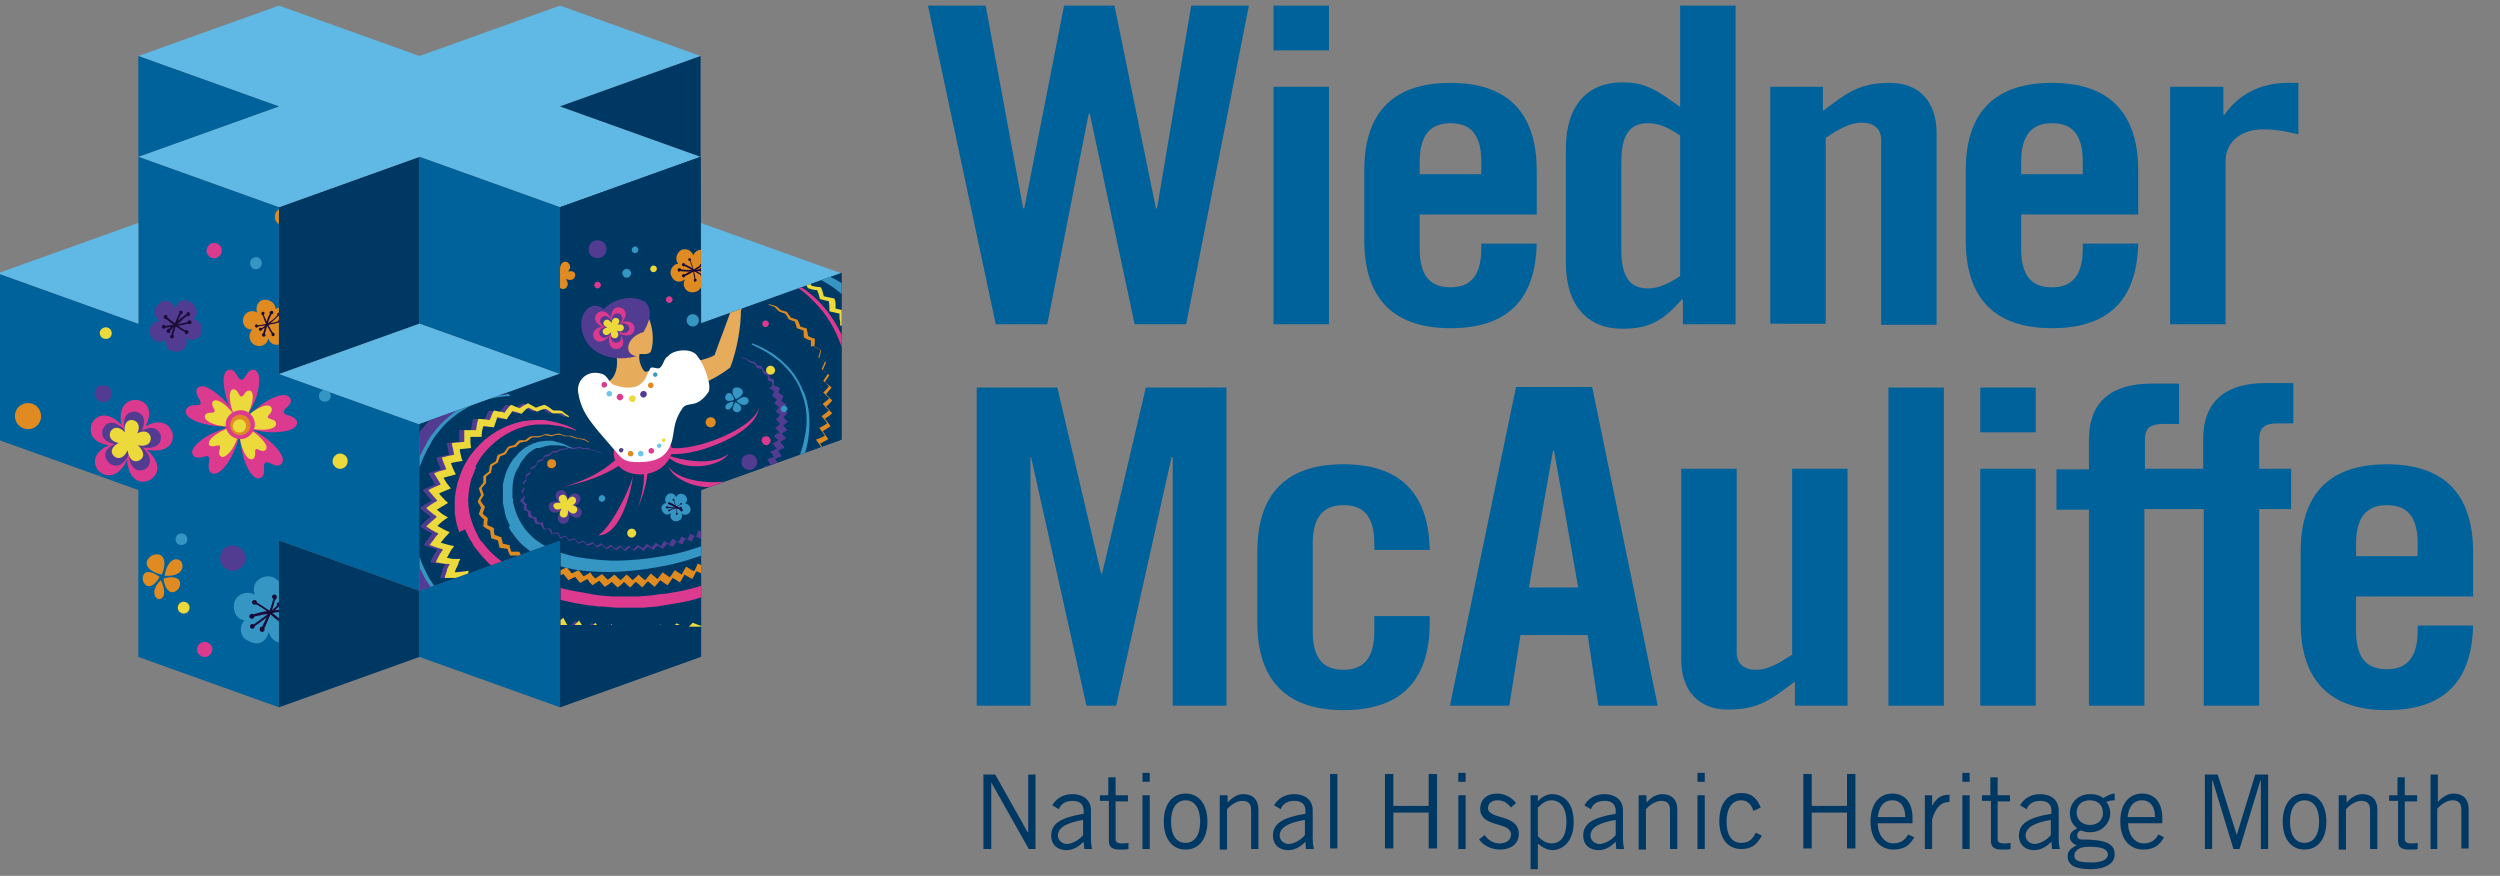 <?xml version="1.0" encoding="utf-8"?>
<!-- Generator: Adobe Illustrator 27.8.1, SVG Export Plug-In . SVG Version: 6.00 Build 0)  -->
<svg version="1.1" id="Layer_1" xmlns="http://www.w3.org/2000/svg" xmlns:xlink="http://www.w3.org/1999/xlink" x="0px" y="0px"
	 viewBox="0 0 446.4 156.4" style="enable-background:new 0 0 446.4 156.4;" xml:space="preserve">
<rect x="0" y="0" width="446.4" height="156.4" fill="#808080" stroke="none"/>
<style type="text/css">
	.st0{fill:#00629A;}
	.st1{fill:#003864;}
	.st2{fill:#60B8E4;}
	.st3{clip-path:url(#SVGID_00000168105037095616883130000016497565854645949348_);fill:#DC3A8E;}
	.st4{clip-path:url(#SVGID_00000168105037095616883130000016497565854645949348_);fill:#523C91;}
	.st5{clip-path:url(#SVGID_00000168105037095616883130000016497565854645949348_);fill:#3596C4;}
	
		.st6{clip-path:url(#SVGID_00000168105037095616883130000016497565854645949348_);fill-rule:evenodd;clip-rule:evenodd;fill:#E7AC5B;}
	
		.st7{clip-path:url(#SVGID_00000168105037095616883130000016497565854645949348_);fill-rule:evenodd;clip-rule:evenodd;fill:#FFFFFF;}
	
		.st8{clip-path:url(#SVGID_00000168105037095616883130000016497565854645949348_);fill-rule:evenodd;clip-rule:evenodd;fill:#DF8B21;}
	
		.st9{clip-path:url(#SVGID_00000168105037095616883130000016497565854645949348_);fill-rule:evenodd;clip-rule:evenodd;fill:#ECD93C;}
	
		.st10{clip-path:url(#SVGID_00000168105037095616883130000016497565854645949348_);fill-rule:evenodd;clip-rule:evenodd;fill:#6EC7E8;}
	
		.st11{clip-path:url(#SVGID_00000168105037095616883130000016497565854645949348_);fill-rule:evenodd;clip-rule:evenodd;fill:#1B0B37;}
	.st12{clip-path:url(#SVGID_00000182494979820621611710000016503751228509226641_);}
	.st13{fill:#DC3A8E;}
	.st14{fill-rule:evenodd;clip-rule:evenodd;fill:#ECD93C;}
	.st15{fill-rule:evenodd;clip-rule:evenodd;fill:#DF8B21;}
	.st16{fill:#3596C4;}
	.st17{fill-rule:evenodd;clip-rule:evenodd;fill:#1B0B37;}
	.st18{fill:#523C91;}
</style>
<g>
	<g>
		<path class="st0" d="M190,1h9l7.4,36.2h0.2L212.7,1H223l-11.2,56.9h-9.2l-8-37.6h-0.2L187,57.9h-9.2L165.7,1h10.3l6.7,36.2h0.2
			L190,1z"/>
		<path class="st0" d="M227.4,9.1V1h9.9v8H227.4z M227.4,57.9V15.5h9.9v42.4H227.4z"/>
		<path class="st0" d="M274.4,38.3h-20.9v6.1c0,4.9,1.9,6.9,5.5,6.9c3.5,0,5.5-2,5.5-6.9v-0.9h9.9c-0.2,9-4.3,15.1-15.4,15.1
			c-11.3,0-15.4-6.5-15.4-15.7V30.5c0-9.3,4.1-15.7,15.4-15.7c11.3,0,15.4,6.5,15.4,15.7V38.3z M264.5,31.1v-2.2
			c0-4.9-1.9-6.9-5.5-6.9c-3.5,0-5.5,2-5.5,6.9v2.2H264.5z"/>
		<path class="st0" d="M300.5,57.9v-4.4h-0.2c-3.3,3.7-5.7,5.2-10.6,5.2c-6.2,0-10.1-4.1-10.1-11.8V26.5c0-7.7,3.9-11.8,10.1-11.8
			c4.3,0,6.4,1.6,10.3,4.4V1h9.9v56.9H300.5z M300,24.2c-1.9-1.3-3.7-2.2-5.7-2.2c-2.7,0-4.8,1.3-4.8,6.9v15.7
			c0,5.6,2.1,6.9,4.8,6.9c1.9,0,3.7-0.9,5.7-2.2V24.2z"/>
		<path class="st0" d="M316.1,57.9V15.5h9.4v4.3c4.2-3.1,6.3-5,12-5c5.2,0,8.3,3.4,8.3,8.9v34.3h-9.9V25c0-2.1-1.4-3.1-3.5-3.1
			c-2.1,0-4.1,1.2-6.4,2.7v33.2H316.1z"/>
		<path class="st0" d="M381.8,38.3h-20.9v6.1c0,4.9,1.9,6.9,5.5,6.9c3.5,0,5.5-2,5.5-6.9v-0.9h9.9c-0.2,9-4.3,15.1-15.4,15.1
			c-11.3,0-15.4-6.5-15.4-15.7V30.5c0-9.3,4.1-15.7,15.4-15.7c11.3,0,15.4,6.5,15.4,15.7V38.3z M371.9,31.1v-2.2
			c0-4.9-1.9-6.9-5.5-6.9c-3.5,0-5.5,2-5.5,6.9v2.2H371.9z"/>
		<path class="st0" d="M387.5,57.9V15.5h9.5v5h0.2c2.4-3.6,6.5-5.7,11.2-5.7h2v9.2c-1.8-0.4-3.5-0.9-6.4-0.9c-3.4,0-6.6,1.9-6.6,5.7
			v29.1H387.5z"/>
	</g>
	<g>
		<path class="st0" d="M219,69.2V126h-9.6V81.6h-0.2l-9.9,44.4h-5.3l-9.9-44.4H184V126h-9.6V69.2h14.4l7.8,33.2h0.2l7.8-33.2H219z"
			/>
		<path class="st0" d="M245.4,98.2v-1.1c0-4.9-1.9-6.9-5.5-6.9c-3.5,0-5.5,2-5.5,6.9v15.6c0,4.9,1.9,6.9,5.5,6.9
			c3.5,0,5.5-2,5.5-6.9V110h9.9v1.1c0,9.3-4.1,15.7-15.4,15.7s-15.4-6.5-15.4-15.7V98.6c0-9.3,4.1-15.7,15.4-15.7
			c11.1,0,15.2,6.2,15.4,15.3H245.4z"/>
		<path class="st0" d="M269.5,126h-10.6l11.8-56.9h13.6L296,126h-10.6l-1.9-12.6h-12L269.5,126z M273,104.9h8.8l-4.3-24.4h-0.2
			L273,104.9z"/>
		<path class="st0" d="M329.9,83.7V126h-9.4v-4.3c-4.2,3.1-6.3,5-12,5c-5.2,0-8.3-3.4-8.3-8.9V83.7h9.9v32.8c0,2.1,1.4,3.1,3.5,3.1
			c2.1,0,4.1-1.2,6.4-2.7V83.7H329.9z"/>
		<path class="st0" d="M337.2,126V69.2h9.9V126H337.2z"/>
		<path class="st0" d="M353.6,77.2v-8h9.9v8H353.6z M353.6,126V83.7h9.9V126H353.6z"/>
		<path class="st0" d="M406.7,75.6h2.8v-7.2h-5c-7,0-11.1,3.2-11.1,10v5.3h-4.9h-1H383v-5.2c0-2,0.9-2.8,3.3-2.8h2.8v-7.2h-5
			c-7,0-11.1,3.2-11.1,10v5.3h-5.8v7.2h5.8V126h9.9V90.9h4.7h1h4.9V126h9.9V90.9h5.7v-7.2h-5.7v-5.2
			C403.4,76.4,404.3,75.6,406.7,75.6z"/>
		<path class="st0" d="M441.6,106.5h-20.9v6.1c0,4.9,1.9,6.9,5.5,6.9c3.5,0,5.5-2,5.5-6.9v-0.9h9.9c-0.2,9-4.3,15.1-15.4,15.1
			c-11.3,0-15.4-6.5-15.4-15.7V98.6c0-9.3,4.1-15.7,15.4-15.7c11.3,0,15.4,6.5,15.4,15.7V106.5z M431.7,99.3v-2.2
			c0-4.9-1.9-6.9-5.5-6.9c-3.5,0-5.5,2-5.5,6.9v2.2H431.7z"/>
	</g>
</g>
<polygon class="st1" points="49.8,37 49.8,66.8 74.9,57.8 74.9,28 "/>
<polygon class="st2" points="125.1,28 100,19 125.1,10 100,1 74.9,10 49.8,1 24.7,10 49.8,19 24.7,28 49.8,37 74.9,28 100,37 "/>
<polygon class="st0" points="49.8,19 24.7,10 24.7,28 49.8,37 24.7,28 "/>
<polygon class="st0" points="74.9,28 74.9,57.8 100,66.8 100,37 "/>
<polygon class="st2" points="74.9,57.8 49.8,66.8 74.9,75.8 100,66.8 "/>
<polygon class="st0" points="49.8,66.8 49.8,37 24.7,28 24.7,57.8 -0.4,48.8 -0.4,78.5 24.7,87.5 24.7,117.3 49.8,126.3 49.8,96.5 
	49.8,96.5 74.9,105.5 74.9,75.8 "/>
<polygon class="st1" points="150.2,48.8 125.1,57.8 125.1,28 100,37 100,66.8 74.9,75.8 74.9,105.5 100,96.5 100,126.3 125.1,117.3 
	125.1,87.5 150.2,78.5 "/>
<polygon class="st0" points="100,96.5 74.9,105.5 74.9,117.3 100,126.3 "/>
<polygon class="st2" points="125.1,57.8 125.1,57.8 150.2,48.8 125.1,39.8 125.1,39.8 "/>
<polygon class="st2" points="24.7,39.8 -0.4,48.8 24.7,57.8 "/>
<polygon class="st1" points="49.8,96.5 49.8,126.3 49.8,126.3 49.8,126.3 74.9,117.3 74.9,105.5 "/>
<g>
	<polygon class="st1" points="125.1,28 125.1,10 100,19 	"/>
	<polygon class="st1" points="100,37 100,37 100,48.8 100,48.8 100,37 125.1,28 125.1,28 	"/>
</g>
<g>
	<path class="st1" d="M175.6,151.6v-13.3h2.1l5.8,10.3h0.1v-10.3h1.3v13.3h-1.2l-6.7-11.9h0v11.9H175.6z"/>
	<path class="st1" d="M187.9,143.8c0.6-1.1,1.8-2,3.6-2c1.6,0,3.3,0.8,3.3,2.9v4.8c0,1.1,0.1,1.6,0.2,2.1h-1.4l-0.1-1.3
		c-0.7,0.7-1.7,1.5-3.1,1.5c-1.5,0-2.7-0.9-2.7-2.6c0-2.1,1.6-3.2,5.8-3.9v-0.5c0-1.3-0.8-1.8-2-1.8c-1.5,0-2.2,0.8-2.4,1.5
		L187.9,143.8z M193.4,146.4c-3,0.5-4.5,1.4-4.5,2.8c0,0.9,0.8,1.5,1.6,1.5c0.9,0,2.2-0.7,2.9-1.6V146.4z"/>
	<path class="st1" d="M197.9,142v-3.2h1.3v3.2h2.2v1.1h-2.2v6.8c0,0.4,0.3,0.7,1.1,0.7c0.4,0,0.8,0,1.2-0.1v1.1
		c-0.2,0.1-0.8,0.1-1.5,0.1c-1.4,0-2-0.4-2-1.6v-7.1h-1.6V142H197.9z"/>
	<path class="st1" d="M205.3,138v1.6H204V138H205.3z M204,142h1.3v9.6H204V142z"/>
	<path class="st1" d="M211.7,151.7c-2.6,0-3.9-2.2-3.9-5s1.3-5,3.9-5c2.6,0,3.9,2.2,3.9,5S214.3,151.7,211.7,151.7z M211.7,142.9
		c-1.6,0-2.6,1.4-2.6,3.8c0,2.5,1,3.8,2.6,3.8s2.6-1.4,2.6-3.8C214.3,144.3,213.3,142.9,211.7,142.9z"/>
	<path class="st1" d="M219.2,142v1.3h0c0.7-0.8,1.7-1.5,2.8-1.5c1.4,0,2.7,0.7,2.7,2.8v7h-1.3v-6.9c0-1.3-0.6-1.7-1.6-1.7
		c-1,0-2.1,0.8-2.7,1.5v7.2h-1.3V142H219.2z"/>
	<path class="st1" d="M227.5,143.8c0.6-1.1,1.8-2,3.6-2c1.6,0,3.3,0.8,3.3,2.9v4.8c0,1.1,0.1,1.6,0.2,2.1h-1.4l-0.1-1.3
		c-0.7,0.7-1.7,1.5-3.1,1.5c-1.5,0-2.7-0.9-2.7-2.6c0-2.1,1.6-3.2,5.8-3.9v-0.5c0-1.3-0.8-1.8-2-1.8c-1.5,0-2.2,0.8-2.4,1.5
		L227.5,143.8z M233,146.4c-3,0.5-4.5,1.4-4.5,2.8c0,0.9,0.8,1.5,1.6,1.5c0.9,0,2.2-0.7,2.9-1.6V146.4z"/>
	<path class="st1" d="M238.8,138.2v13.3h-1.3v-13.3H238.8z"/>
	<path class="st1" d="M256.6,138.2v13.3h-1.5v-6.4h-6.3v6.4h-1.5v-13.3h1.5v5.7h6.3v-5.7H256.6z"/>
	<path class="st1" d="M261.7,138v1.6h-1.3V138H261.7z M260.4,142h1.3v9.6h-1.3V142z"/>
	<path class="st1" d="M265.1,149.1c0.6,0.9,1.5,1.5,2.7,1.5c1.4,0,2-0.8,2-1.6c0-2.4-5.6-1.1-5.5-4.7c0.1-1.7,1.3-2.6,3.1-2.6
		c1.2,0,2.6,0.7,3.3,1.7l-0.9,0.8c-0.7-0.9-1.4-1.3-2.4-1.3c-1.1,0-1.7,0.6-1.7,1.4c0,2.1,5.5,1,5.5,4.6c0,1.9-1.6,2.8-3.3,2.8
		c-1.5,0-2.9-0.6-3.8-1.8L265.1,149.1z"/>
	<path class="st1" d="M273.3,155.1V142h1.3v1.1h0c0.5-0.7,1.6-1.3,2.5-1.3c1.7,0,3.9,1.1,3.9,5c0,3.7-2.2,5-3.8,5
		c-0.9,0-1.8-0.5-2.5-1.1l-0.1,0v4.5H273.3z M274.6,149.3c0.7,0.8,1.6,1.3,2.4,1.3c1.5,0,2.7-1,2.7-3.9c0-2.4-1-3.8-2.7-3.8
		c-0.8,0-1.5,0.4-2.4,1.3V149.3z"/>
	<path class="st1" d="M282.9,143.8c0.6-1.1,1.8-2,3.6-2c1.6,0,3.3,0.8,3.3,2.9v4.8c0,1.1,0.1,1.6,0.2,2.1h-1.4l-0.1-1.3
		c-0.7,0.7-1.7,1.5-3.1,1.5c-1.5,0-2.7-0.9-2.7-2.6c0-2.1,1.6-3.2,5.8-3.9v-0.5c0-1.3-0.8-1.8-2-1.8c-1.5,0-2.2,0.8-2.4,1.5
		L282.9,143.8z M288.5,146.4c-3,0.5-4.5,1.4-4.5,2.8c0,0.9,0.8,1.5,1.6,1.5c0.9,0,2.2-0.7,2.9-1.6V146.4z"/>
	<path class="st1" d="M294,142v1.3h0c0.7-0.8,1.7-1.5,2.8-1.5c1.4,0,2.7,0.7,2.7,2.8v7h-1.3v-6.9c0-1.3-0.6-1.7-1.6-1.7
		c-1,0-2.1,0.8-2.7,1.5v7.2h-1.3V142H294z"/>
	<path class="st1" d="M304.4,138v1.6h-1.3V138H304.4z M303.1,142h1.3v9.6h-1.3V142z"/>
	<path class="st1" d="M313.1,144.8c-0.4-1.2-1.1-1.9-2.2-1.9c-1.6,0-2.6,1.4-2.6,3.8c0,2.4,0.9,3.8,2.6,3.8c1.2,0,1.9-0.4,2.6-1.8
		l1.1,0.5c-0.9,1.6-1.8,2.4-3.7,2.4c-2.4,0-3.9-1.9-3.9-5c0-3.1,1.5-5,3.9-5c2,0,2.9,1.1,3.5,2.6L313.1,144.8z"/>
	<path class="st1" d="M331.3,138.2v13.3h-1.5v-6.4h-6.3v6.4H322v-13.3h1.5v5.7h6.3v-5.7H331.3z"/>
	<path class="st1" d="M341.8,149.5c-0.6,1.1-1.5,2.2-3.7,2.2c-2.1,0-4.1-1.5-4.1-5c0-3.1,1.5-5,3.9-5c2,0,3.6,1.3,3.6,4.4v0.9h-6.2
		c0,2.1,1.2,3.6,2.8,3.6c1.2,0,2.1-0.6,2.6-1.6L341.8,149.5z M340.2,145.9c0-1.8-0.8-3-2.3-3c-1.6,0-2.4,1.2-2.6,3H340.2z"/>
	<path class="st1" d="M343.7,142h1.3v1.9h0c0.7-1.3,1.5-2,3.1-2v1.3c-1.6,0-2.5,1.1-3.1,3.1v5.3h-1.3V142z"/>
	<path class="st1" d="M351.7,138v1.6h-1.3V138H351.7z M350.4,142h1.3v9.6h-1.3V142z"/>
	<path class="st1" d="M355.4,142v-3.2h1.3v3.2h2.2v1.1h-2.2v6.8c0,0.4,0.3,0.7,1.1,0.7c0.4,0,0.8,0,1.2-0.1v1.1
		c-0.2,0.1-0.8,0.1-1.5,0.1c-1.4,0-2-0.4-2-1.6v-7.1h-1.6V142H355.4z"/>
	<path class="st1" d="M360.7,143.8c0.6-1.1,1.8-2,3.6-2c1.6,0,3.3,0.8,3.3,2.9v4.8c0,1.1,0.1,1.6,0.2,2.1h-1.4l-0.1-1.3
		c-0.7,0.7-1.7,1.5-3.1,1.5c-1.5,0-2.7-0.9-2.7-2.6c0-2.1,1.6-3.2,5.8-3.9v-0.5c0-1.3-0.8-1.8-2-1.8c-1.5,0-2.2,0.8-2.4,1.5
		L360.7,143.8z M366.2,146.4c-3,0.5-4.5,1.4-4.5,2.8c0,0.9,0.8,1.5,1.6,1.5c0.9,0,2.2-0.7,2.9-1.6V146.4z"/>
	<path class="st1" d="M377.6,142.9c-0.5,0-1.1,0.1-1.5,0.3c0.3,0.3,0.7,1.1,0.7,2c0,1.9-1.6,3.4-3.5,3.4c-0.8,0-1.2-0.1-1.7-0.3
		c-0.5,0.1-0.7,0.5-0.7,0.9c0,0.4,0.3,0.7,0.8,0.7c4.5,0,5.9,0.8,5.9,2.7c0,1.4-1.4,2.6-4.3,2.6c-2.7,0-4.1-0.7-4.1-2.3
		c0-1,0.6-1.4,1.6-2c-0.7-0.2-1.2-0.8-1.2-1.4c0-0.8,0.5-1.2,1.3-1.6c-0.9-0.7-1.3-1.6-1.3-2.7c0-2,1.6-3.4,3.6-3.4
		c1,0,1.7,0.2,2.4,0.7c0.6-0.4,1.3-0.8,2-0.8V142.9z M373,151.2c-2.1,0-2.6,0.9-2.6,1.6c0,0.7,0.4,1.2,3.1,1.2
		c1.6,0,2.8-0.4,2.9-1.4C376.3,151.6,375.4,151.2,373,151.2z M373.1,142.9c-1.5,0-2.3,1-2.3,2.2c0,1.3,1,2.2,2.4,2.2
		c1.5,0,2.3-1,2.3-2.1C375.5,143.8,374.7,142.9,373.1,142.9z"/>
	<path class="st1" d="M386.4,149.5c-0.6,1.1-1.5,2.2-3.7,2.2c-2.1,0-4.1-1.5-4.1-5c0-3.1,1.5-5,3.9-5c2,0,3.6,1.3,3.6,4.4v0.9H380
		c0,2.1,1.2,3.6,2.8,3.6c1.2,0,2.1-0.6,2.6-1.6L386.4,149.5z M384.8,145.9c0-1.8-0.8-3-2.3-3c-1.6,0-2.4,1.2-2.6,3H384.8z"/>
	<path class="st1" d="M403.7,151.6v-12.2h-0.1l-3.7,12.2h-1.1l-3.7-12.2H395v12.2h-1.3v-13.3h2.3l3.4,10.8h0l3.3-10.8h2.3v13.3
		H403.7z"/>
	<path class="st1" d="M411.5,151.7c-2.6,0-3.9-2.2-3.9-5s1.3-5,3.9-5s3.9,2.2,3.9,5S414.1,151.7,411.5,151.7z M411.5,142.9
		c-1.6,0-2.6,1.4-2.6,3.8c0,2.5,1,3.8,2.6,3.8c1.6,0,2.6-1.4,2.6-3.8C414.1,144.3,413.1,142.9,411.5,142.9z"/>
	<path class="st1" d="M419,142v1.3h0c0.7-0.8,1.7-1.5,2.8-1.5c1.4,0,2.7,0.7,2.7,2.8v7h-1.3v-6.9c0-1.3-0.6-1.7-1.6-1.7
		c-1,0-2.1,0.8-2.7,1.5v7.2h-1.3V142H419z"/>
	<path class="st1" d="M428.1,142v-3.2h1.3v3.2h2.2v1.1h-2.2v6.8c0,0.4,0.3,0.7,1.1,0.7c0.4,0,0.8,0,1.2-0.1v1.1
		c-0.2,0.1-0.8,0.1-1.5,0.1c-1.4,0-2-0.4-2-1.6v-7.1h-1.6V142H428.1z"/>
	<path class="st1" d="M435.3,138.2v5h0c0.7-0.8,1.7-1.5,2.8-1.5c1.4,0,2.7,0.7,2.7,2.8v7h-1.3v-6.9c0-1.3-0.6-1.7-1.6-1.7
		c-1,0-2.1,0.8-2.7,1.5v7.2H434v-13.3H435.3z"/>
</g>
<g>
	<defs>
		<polygon id="SVGID_1_" points="150.3,48.7 125.2,57.7 125.1,28 100,37 100,66.7 74.9,75.7 74.9,105.5 100.1,96.5 100.1,126.2 
			125.2,117.2 125.2,87.5 150.3,78.5 		"/>
	</defs>
	<use xlink:href="#SVGID_1_"  style="overflow:visible;fill:#003864;"/>
	<clipPath id="SVGID_00000043444486403647155560000008349933788725731219_">
		<use xlink:href="#SVGID_1_"  style="overflow:visible;"/>
	</clipPath>
	<path style="clip-path:url(#SVGID_00000043444486403647155560000008349933788725731219_);fill:#DC3A8E;" d="M89.4,57.2
		c1,2,2.7,2.1,2.8,0c-0.9,1-2.1-0.7-2.5-1.4c-1.4,2.6-3.7,1.8-3-1.1c-1.3,0.6-2.4,0.6-2.8,0c-0.1-0.2-0.1-0.6,0-0.9
		c-1.9,1.8,0,2.8,2,1.8C85.2,58.9,88.1,59.4,89.4,57.2L89.4,57.2z"/>
	<path style="clip-path:url(#SVGID_00000043444486403647155560000008349933788725731219_);fill:#523C91;" d="M89.7,50.9
		c1.4-3.4,3.1-5.7,5-7.3c0.7-0.6,1.3-1.1,2-1.5h-0.8c-0.5,0.4-1,0.7-1.5,1.2c-1.9,1.7-3.7,4.1-5.1,7.5L89.7,50.9z"/>
	<path style="clip-path:url(#SVGID_00000043444486403647155560000008349933788725731219_);fill:#3596C4;" d="M87.6,56.5
		c0.6,0.2,1.5-0.5,2.1-1.7c0.6,1.2,1.4,1.9,2.1,1.6c0.7-0.3,0.8-1.4,0.2-2.9c-0.1-0.2-0.1-0.3-0.2-0.4c0,0.3-0.2,0.5-0.4,0.5
		c-0.4,0.1-1-0.3-1.4-1c-0.3,0.7-0.9,1.1-1.3,0.9c-0.4-0.1-0.6-0.8-0.4-1.5c-0.8,0.3-1.5,0.2-1.7-0.1c-0.1-0.2-0.1-0.4,0.1-0.7
		c-0.2,0.1-0.3,0.2-0.5,0.3c-1.4,0.9-2.2,1.7-1.8,2.4c0.4,0.6,1.4,0.6,2.6,0.1C86.7,55.2,86.9,56.3,87.6,56.5L87.6,56.5z"/>
	<path style="clip-path:url(#SVGID_00000043444486403647155560000008349933788725731219_);fill:#523C91;" d="M88.9,53
		c0.3,0.1,0.8-0.2,1-0.7c0.4,0.5,0.8,0.9,1.2,0.8c0.4-0.1,0.4-0.8,0-1.5c-0.6-1.2-1.9-1.6-3.1-1.1c-0.7,0.4-1.1,0.9-0.9,1.2
		c0.2,0.3,0.8,0.3,1.4,0.1C88.4,52.4,88.6,52.9,88.9,53L88.9,53z"/>
	<path style="clip-path:url(#SVGID_00000043444486403647155560000008349933788725731219_);fill:#523C91;" d="M94.6,42.7
		c-0.2-0.2-0.4-0.5-0.7-0.7h-6.2c0.5,0.7,1.7,1.4,3.1,1.6c1.5,0.3,2.9,0.1,3.6-0.4c-0.2,0-0.5-0.1-0.8-0.1c-1.7-0.3-3.1-0.7-3.5-0.9
		c0.5-0.1,2,0.1,3.6,0.4C94.1,42.6,94.3,42.6,94.6,42.7L94.6,42.7z"/>
	<path style="clip-path:url(#SVGID_00000043444486403647155560000008349933788725731219_);fill:#523C91;" d="M91.5,45.7
		c-0.4,0.6-1.3,1.1-2.4,1.4c-1.3,0.3-2.5,0.1-3-0.4c0.2-0.7,1.2-1.3,2.5-1.6c1.1-0.3,2.2-0.2,2.8,0.2c-0.2,0-0.4,0.1-0.6,0.1
		c-1.3,0.3-2.3,0.6-2.7,0.8c0.4,0,1.5-0.1,2.8-0.4C91.1,45.8,91.3,45.8,91.5,45.7L91.5,45.7z"/>
	<path style="clip-path:url(#SVGID_00000043444486403647155560000008349933788725731219_);fill:#DC3A8E;" d="M109.8,82.2
		c-2.7,2.4-5.8,3.8-9.2,4.7c3.5-0.7,6.9-1.8,10.2-3.9C110.4,82.7,110.1,82.4,109.8,82.2L109.8,82.2z"/>
	<path style="clip-path:url(#SVGID_00000043444486403647155560000008349933788725731219_);fill:#DC3A8E;" d="M114.9,83.5
		c0.3,2.5-0.2,4.8-1,7.1c1-2.2,1.7-4.6,1.8-7.3C115.5,83.3,115.2,83.4,114.9,83.5L114.9,83.5z"/>
	<path style="clip-path:url(#SVGID_00000043444486403647155560000008349933788725731219_);fill:#DC3A8E;" d="M106.8,95.6
		c2.1-1.2,5.5-7.7,6.2-10.6C112.9,86.7,111.1,95.6,106.8,95.6L106.8,95.6z"/>
	<path style="clip-path:url(#SVGID_00000043444486403647155560000008349933788725731219_);fill:#DC3A8E;" d="M118.8,79.7
		c3.6,1.6,15.8-2.9,16.7-6.9c-0.4,4.9-12.6,9.3-16.8,8.1C118.9,80.5,118.6,80,118.8,79.7L118.8,79.7z"/>
	<path style="clip-path:url(#SVGID_00000043444486403647155560000008349933788725731219_);fill:#DC3A8E;" d="M119.4,83.4
		c0.9,2.6,7.5,5.1,10.9,2.5C125.8,86.5,121.2,85.7,119.4,83.4L119.4,83.4z"/>
	<path style="clip-path:url(#SVGID_00000043444486403647155560000008349933788725731219_);fill:#DC3A8E;" d="M130.1,81
		c-1.4,2.4-8.4,3.5-11.2,0.2C123.2,82.7,127.9,82.9,130.1,81L130.1,81z"/>
	<path style="clip-path:url(#SVGID_00000043444486403647155560000008349933788725731219_);fill:#DC3A8E;" d="M109.7,79.9
		c-1.3,5.7,8.6,6.8,10.3,0.8c-0.1-3.5-3.2-1.7-3.1-2.4C113.2,78.8,113.4,79.4,109.7,79.9L109.7,79.9z"/>
	
		<path style="clip-path:url(#SVGID_00000043444486403647155560000008349933788725731219_);fill-rule:evenodd;clip-rule:evenodd;fill:#E7AC5B;" d="
		M134.2,49c-0.6-0.2-3,2.1-3.3,5.3c-0.9,2.8-2.4,6.5-3.3,9.1c-1.9,1.2-9.1,2.2-12.4,3c-0.6-0.4-1.3-2.2-1-3.2c0.4,0,1.6,0.2,2-0.4
		c0.7-1.8,0.5-5.6-1.5-7.8c-1.7,3.1-3,5-4.7,8.1c0.4,1.7,0.3,4.4-1.9,5.4c-5.1,0.2-2.1,3.8,0.3,6.9c1,1.2,1.6,2.6,2,3.9
		c0.3,1.2,0.9-0.2,0.9,0.9c1,0.7,5.6,1,5.6-0.3c0.8-3.3,1.2-4.1,2-7.4c0.3-1.3,0.6-1.8,2-2.4c3-0.9,6.5-2.1,9.5-4.5
		c1.2-3.1,1.9-7.2,1.9-10.1C133.5,52.4,137.2,50.1,134.2,49L134.2,49z"/>
	<path style="clip-path:url(#SVGID_00000043444486403647155560000008349933788725731219_);fill:#523C91;" d="M114.9,59.3
		c1.5-2.5,1.4-4.3,0.3-5.4c-2.7-1.5-5.9-0.3-7.4,1.3c-2.1-1.7-4,0.5-4,2.5c-0.1,4.3,4.1,7.4,9.9,5.9
		C111.2,63.3,111.9,60.1,114.9,59.3L114.9,59.3z"/>
	
		<path style="clip-path:url(#SVGID_00000043444486403647155560000008349933788725731219_);fill-rule:evenodd;clip-rule:evenodd;fill:#FFFFFF;" d="
		M107.6,66.8c0.9,0.3,1.2,1.7,2.2,2c5.2,1.6,5.5-1.7,6.3-3c0.3-0.5,1.2,0.2,1.7-0.1c0.7-0.5,0.7-1.7,1.5-2.1
		c0.9-1.2,4.4-1.6,5.3,0.1c0.9,1,2.6,5,1.9,6.3c-0.5,0.8-1.4,1.7-2.3,2c-0.9,0.3-1.9,0.1-2.4,1c-2.1,3.1-1,4.8-2.5,7.3
		c-1.2,2-3.6,2.3-6,2.2c-2.1-0.1-2.4-0.8-3.8-2.4c-3.7-4.3-5.6-6.2-6.2-9.7C102.7,68.1,104.8,65.8,107.6,66.8L107.6,66.8z"/>
	<path style="clip-path:url(#SVGID_00000043444486403647155560000008349933788725731219_);fill:#DC3A8E;" d="M102.8,76.9
		c-0.7-0.3-1.5-0.5-2.3-0.7c-0.4-0.1-0.8-0.2-1.2-0.2c-0.2,0-0.4,0-0.6-0.1c-0.2,0-0.4,0-0.6-0.1l-0.6,0c-0.2,0-0.4,0-0.6,0h-0.3
		l-0.3,0c-0.2,0-0.4,0-0.6,0c-0.8,0.1-1.5,0.2-2.2,0.4c-2.9,0.8-5.5,2.7-7.3,5c-0.5,0.6-0.8,1.2-1.2,1.9l-0.1,0.2L85,83.6l-0.1,0.1
		l-0.2,0.5c-0.1,0.3-0.3,0.7-0.4,1c-0.1,0.2-0.1,0.3-0.2,0.5c0,0.2-0.1,0.4-0.1,0.5l-0.1,0.5c0,0.2-0.1,0.4-0.1,0.5
		c-0.1,0.7-0.2,1.4-0.2,2.2c0,1.4,0.3,2.9,0.8,4.2l0.1,0.3l0.1,0.2c0.1,0.2,0.1,0.3,0.2,0.5c0.2,0.3,0.3,0.6,0.5,1l0.1,0.2
		c0,0.1,0.1,0.2,0.1,0.2l0.3,0.5l0.1,0.1l0.1,0.1l0.2,0.2c0.1,0.1,0.2,0.3,0.3,0.4c1.8,2.3,4.3,4,7.1,5.3c1.4,0.7,2.8,1.2,4.2,1.7
		c1.5,0.5,3,0.9,4.5,1.2l0.6,0.1l0.6,0.1c0.4,0.1,0.8,0.1,1.1,0.2l1.1,0.2l0.6,0.1l0.6,0.1l1.2,0.1l1.2,0.1l0.6,0l0.6,0l1.2,0l1.2,0
		l0.6,0l0.6,0l1.2-0.1l1.2-0.1l0.6-0.1l0.6-0.1l1.2-0.1l1.2-0.2c0.2,0,0.4-0.1,0.6-0.1l0.6-0.1c1.5-0.3,3-0.7,4.5-1.2l1.1-0.4
		l0.3-0.1l0.3-0.1l0.5-0.2c0.7-0.3,1.4-0.6,2.1-0.9c0.2-0.1,0.4-0.2,0.5-0.3l0.5-0.3l0.5-0.3c0.2-0.1,0.3-0.2,0.5-0.3l1-0.6
		c0.3-0.2,0.7-0.4,1-0.6l0.5-0.3l0.5-0.3c0.3-0.2,0.6-0.4,1-0.7c0.6-0.5,1.3-0.9,1.9-1.4c1.2-1,2.4-2,3.4-3.1l0.8-0.9
		c0.1-0.1,0.3-0.3,0.4-0.4l0.4-0.4c0.5-0.6,1-1.2,1.5-1.8c0.9-1.3,1.8-2.6,2.5-3.9l0.3-0.5c0.1-0.1,0.1-0.2,0.1-0.3l0.1-0.3l0.5-1.1
		l0.1-0.3c0-0.1,0.1-0.2,0.1-0.3l0.2-0.5l0.2-0.5c0.1-0.2,0.2-0.4,0.2-0.5l0.4-1.1l0.2-0.6l0.2-0.6l0.2-0.6l0.2-0.6l0.2-0.6l0.2-0.6
		c0.4-1.5,0.7-3,0.9-4.6c0.4-3.1,0.3-6.3-0.4-9.3c-0.7-3.1-2-6-3.9-8.5c-1-1.2-2.1-2.4-3.3-3.4c-1.2-1-2.6-1.8-4-2.5l0.1-0.3
		c1.5,0.7,2.9,1.5,4.2,2.4c1.3,1,2.5,2.1,3.5,3.4c2,2.5,3.5,5.5,4.2,8.7c0.8,3.2,1,6.4,0.7,9.7s-1.1,6.4-2.2,9.4
		c-0.1,0.2-0.1,0.4-0.2,0.6l-0.2,0.6l-0.2,0.6c0,0.1-0.1,0.2-0.1,0.3l-0.1,0.3l-0.5,1.1l-0.1,0.3c0,0.1-0.1,0.2-0.1,0.3l-0.3,0.5
		c-0.7,1.4-1.6,2.8-2.5,4.2c-0.5,0.7-1,1.3-1.5,1.9l-0.4,0.5c-0.1,0.2-0.3,0.3-0.4,0.5l-0.8,0.9c-1.1,1.2-2.3,2.3-3.5,3.4
		c-0.6,0.5-1.3,1-1.9,1.5c-0.3,0.2-0.7,0.5-1,0.7l-0.5,0.3l-0.5,0.3c-0.3,0.2-0.7,0.4-1,0.7l-1.1,0.6c-0.2,0.1-0.4,0.2-0.5,0.3
		l-0.5,0.3l-0.5,0.3c-0.2,0.1-0.4,0.2-0.5,0.3c-0.7,0.3-1.5,0.7-2.2,1l-0.6,0.2l-0.3,0.1l-0.3,0.1l-1.2,0.4c-1.6,0.5-3.1,1-4.7,1.3
		l-0.6,0.1c-0.2,0-0.4,0.1-0.6,0.1l-1.2,0.2l-1.2,0.2l-0.6,0.1l-0.6,0.1l-1.2,0.1l-1.2,0.1l-0.6,0l-0.6,0l-1.2,0h-1.2h-0.6l-0.6,0
		l-1.2-0.1l-1.2-0.1l-0.6,0c-0.2,0-0.4,0-0.6-0.1l-1.2-0.1c-0.4-0.1-0.8-0.1-1.2-0.2l-0.6-0.1l-0.6-0.1c-1.6-0.3-3.2-0.7-4.8-1.2
		c-1.6-0.5-3.1-1.1-4.6-1.8c-1.5-0.7-3-1.6-4.3-2.6c-1.4-1-2.6-2.2-3.7-3.6c-0.1-0.2-0.3-0.4-0.4-0.5l-0.2-0.3l-0.1-0.1l-0.1-0.1
		l-0.3-0.6c-0.1-0.1-0.1-0.2-0.2-0.3l-0.2-0.3c-0.2-0.4-0.4-0.8-0.6-1.2c-0.1-0.2-0.2-0.4-0.2-0.6L82,95c0-0.1-0.1-0.2-0.1-0.3
		c-0.3-0.8-0.5-1.7-0.6-2.5c0-0.2-0.1-0.4-0.1-0.6l0-0.6c0-0.2,0-0.4,0-0.7v-0.3c0-0.1,0-0.2,0-0.3c0-0.9,0.1-1.7,0.3-2.6
		c0.1-0.2,0.1-0.4,0.1-0.6l0.2-0.6c0.1-0.2,0.1-0.4,0.2-0.6c0.1-0.2,0.1-0.4,0.2-0.6c0.2-0.4,0.3-0.8,0.5-1.2
		c0.2-0.4,0.4-0.8,0.6-1.1c0.4-0.7,0.9-1.4,1.5-2.1c1.1-1.3,2.4-2.4,3.9-3.3c0.7-0.4,1.5-0.8,2.3-1.1c0.8-0.3,1.6-0.5,2.4-0.7
		c0.8-0.1,1.7-0.2,2.5-0.2c0.2,0,0.4,0,0.6,0l0.3,0l0.3,0c0.2,0,0.4,0,0.6,0.1l0.6,0.1c1.6,0.3,3.2,0.8,4.6,1.6L102.8,76.9z"/>
	<path style="clip-path:url(#SVGID_00000043444486403647155560000008349933788725731219_);fill:#523C91;" d="M111.5,111.6
		L111.5,111.6L111.5,111.6L111.5,111.6z M108.7,111.6c0-0.1-0.1-0.1-0.1-0.2l-0.1,0.2H108.7z M106,111.6c-0.1-0.1-0.2-0.3-0.3-0.4
		c-0.1,0.1-0.3,0.3-0.4,0.4H106z M103.3,111.6c-0.2-0.3-0.3-0.5-0.5-0.8c-0.3,0.3-0.5,0.5-0.8,0.8H103.3z M100.7,111.6
		c-0.2-0.4-0.5-0.8-0.7-1.3c-0.5,0.4-1,0.8-1.5,1.3H100.7z M98,111.6c-0.3-0.6-0.6-1.3-0.9-1.9c-0.6,0.5-1.2,1-1.9,1.5
		c-0.3-0.8-0.6-1.5-0.8-2.3c-0.3,0.2-0.7,0.5-1,0.7s-0.7,0.5-1,0.7c-0.1-0.4-0.2-0.8-0.3-1.2c-0.1-0.4-0.2-0.8-0.3-1.2
		c-0.3,0.2-0.7,0.4-1,0.6c-0.4,0.2-0.7,0.4-1.1,0.6c-0.1-0.4-0.2-0.8-0.2-1.2c-0.1-0.4-0.1-0.8-0.2-1.2c-0.4,0.2-0.7,0.4-1.1,0.6
		c-0.4,0.2-0.8,0.4-1.2,0.5c0-0.4-0.1-0.8-0.1-1.3c0-0.4,0-0.8,0-1.3c-0.4,0.2-0.8,0.3-1.2,0.5c-0.4,0.1-0.8,0.3-1.2,0.4
		c0-0.4,0-0.9,0.1-1.3c0-0.4,0.1-0.8,0.2-1.2c-0.2,0.1-0.4,0.1-0.6,0.2c-0.2,0.1-0.4,0.1-0.6,0.2c-0.4,0.1-0.8,0.2-1.3,0.3
		c0.1-0.4,0.2-0.8,0.3-1.2c0.1-0.4,0.2-0.8,0.3-1.2c-0.4,0.1-0.8,0.1-1.3,0.2c-0.4,0-0.8,0.1-1.3,0.1c0.1-0.4,0.3-0.8,0.5-1.2
		c0.1-0.2,0.2-0.4,0.3-0.6c0.1-0.2,0.2-0.4,0.3-0.6c-0.4,0-0.8,0-1.3,0c-0.2,0-0.4,0-0.6-0.1c-0.2,0-0.4-0.1-0.6-0.1
		c0.2-0.4,0.4-0.7,0.6-1.1c0.2-0.4,0.5-0.7,0.7-1c-0.8-0.1-1.6-0.4-2.4-0.6c0.1-0.2,0.3-0.3,0.4-0.5c0.1-0.2,0.3-0.3,0.4-0.5
		c0.3-0.3,0.6-0.6,0.8-0.9c-0.4-0.1-0.8-0.3-1.1-0.5c-0.4-0.2-0.7-0.4-1.1-0.6c0.6-0.6,1.2-1.1,1.9-1.5c-0.2-0.1-0.3-0.2-0.5-0.3
		s-0.3-0.2-0.5-0.3c-0.3-0.2-0.6-0.5-1-0.8c0.3-0.2,0.7-0.4,1-0.6c0.3-0.2,0.7-0.4,1-0.6c-0.3-0.3-0.6-0.5-0.9-0.8
		c-0.1-0.1-0.3-0.3-0.4-0.4c-0.1-0.1-0.3-0.3-0.4-0.5c0.7-0.3,1.4-0.6,2.1-0.9c-0.2-0.3-0.5-0.6-0.7-0.9c-0.2-0.3-0.4-0.6-0.6-1
		c0.4-0.1,0.7-0.2,1.1-0.3c0.4-0.1,0.7-0.2,1.1-0.3c-0.4-0.7-0.7-1.3-0.9-2c0.7-0.2,1.4-0.3,2.1-0.4c-0.1-0.2-0.1-0.3-0.2-0.5
		c-0.1-0.2-0.1-0.3-0.1-0.5c-0.1-0.4-0.2-0.7-0.2-1.1c0.4,0,0.7-0.1,1.1-0.1c0.4,0,0.7-0.1,1-0.1c0-0.3-0.1-0.7-0.1-1
		c0-0.2,0-0.3,0-0.5s0-0.3,0-0.5c0.7,0,1.4,0,2,0c0-0.7,0.1-1.3,0.3-1.9l0.5,0l0.5,0.1c0.3,0,0.6,0.1,0.9,0.1
		c0.2-0.6,0.4-1.2,0.7-1.8l0.5,0.1l0.4,0.1c0.3,0.1,0.6,0.1,0.8,0.2c0.1-0.3,0.3-0.5,0.5-0.8c0.2-0.2,0.4-0.5,0.6-0.7l0.4,0.1
		l0.4,0.1c0.3,0.1,0.5,0.2,0.8,0.3c0.2-0.2,0.4-0.4,0.6-0.6c0.1-0.1,0.2-0.2,0.3-0.3l0.2-0.1l0.2-0.1l0.4,0.2l0.4,0.2l0.7,0.3
		c0.2-0.1,0.5-0.2,0.7-0.3c0.3-0.1,0.5-0.2,0.8-0.2c0.2,0.1,0.5,0.2,0.7,0.4c0.1,0.1,0.2,0.1,0.3,0.2l0.3,0.2c0.1,0,0.3,0,0.4,0
		c0.1,0,0.3,0,0.4,0c0.3,0,0.5,0,0.8,0c0.2,0.1,0.4,0.3,0.6,0.4c0.2,0.1,0.4,0.2,0.7,0.3l0.1-0.2c-0.2-0.1-0.4-0.3-0.6-0.4
		c-0.2-0.1-0.4-0.3-0.6-0.5c-0.3-0.1-0.5-0.1-0.8-0.1c-0.1,0-0.3,0-0.4,0c-0.1,0-0.3,0-0.4,0l-0.7-0.4c-0.2-0.1-0.5-0.3-0.7-0.4
		c-0.3,0-0.5,0.1-0.8,0.2c-0.3,0.1-0.5,0.2-0.8,0.3c-0.2-0.1-0.5-0.3-0.8-0.4l-0.4-0.2L93.5,72l-0.2,0.1l-0.2,0.1
		c-0.1,0.1-0.2,0.1-0.4,0.2c-0.2,0.2-0.5,0.3-0.7,0.5c-0.3-0.1-0.6-0.2-0.8-0.3l-0.4-0.2l-0.5-0.1c-0.2,0.2-0.4,0.4-0.6,0.7
		c-0.2,0.2-0.4,0.5-0.5,0.7c-0.3-0.1-0.6-0.2-0.9-0.2l-0.5-0.1l-0.5-0.1c-0.2,0.3-0.3,0.6-0.4,0.8c-0.1,0.3-0.3,0.6-0.4,0.9
		c-0.6-0.1-1.3-0.2-2-0.2c-0.2,0.6-0.3,1.3-0.4,2c-0.7,0-1.4,0-2.1,0c0,0.2,0,0.3,0,0.5c0,0.2,0,0.4,0,0.5c0,0.3,0,0.7,0,1.1
		c-0.4,0-0.7,0.1-1.1,0.1c-0.4,0-0.7,0.1-1.1,0.1c0,0.4,0.1,0.7,0.2,1.1c0,0.2,0.1,0.4,0.1,0.5c0,0.2,0.1,0.4,0.1,0.5
		c-0.7,0.1-1.5,0.3-2.3,0.5c0.2,0.7,0.5,1.4,0.8,2.1c-0.4,0.1-0.7,0.2-1.1,0.3c-0.4,0.1-0.8,0.3-1.1,0.4c0.2,0.3,0.4,0.7,0.6,1
		c0.2,0.3,0.4,0.7,0.6,1c-0.7,0.3-1.5,0.6-2.2,1c0.1,0.2,0.2,0.3,0.4,0.5c0.1,0.2,0.3,0.3,0.4,0.5c0.3,0.3,0.5,0.6,0.8,0.9
		c-0.4,0.2-0.7,0.4-1.1,0.6c-0.3,0.2-0.7,0.5-1,0.7c0.3,0.3,0.6,0.6,0.9,0.8c0.2,0.1,0.3,0.3,0.5,0.4c0.2,0.1,0.3,0.2,0.5,0.4
		c-0.7,0.5-1.3,1.1-1.9,1.7c0.4,0.2,0.7,0.5,1.1,0.7c0.4,0.2,0.8,0.4,1.1,0.6c-0.3,0.3-0.6,0.6-0.8,1c-0.1,0.2-0.3,0.3-0.4,0.5
		c-0.1,0.2-0.3,0.4-0.4,0.5c0.8,0.3,1.7,0.6,2.5,0.8c-0.2,0.4-0.5,0.7-0.7,1.1c-0.2,0.4-0.4,0.8-0.6,1.2c0.2,0,0.4,0.1,0.7,0.1
		c0.2,0,0.4,0.1,0.7,0.1c0.4,0.1,0.9,0.1,1.3,0.1c-0.1,0.2-0.2,0.4-0.3,0.6c-0.1,0.2-0.2,0.4-0.2,0.6c-0.1,0.4-0.3,0.8-0.4,1.3
		c0.5,0,0.9,0,1.3,0c0.4,0,0.9,0,1.3-0.1c-0.1,0.4-0.2,0.8-0.3,1.3c-0.1,0.4-0.1,0.9-0.2,1.3c0.4-0.1,0.9-0.1,1.3-0.2
		c0.2,0,0.4-0.1,0.6-0.1c0.2-0.1,0.4-0.1,0.6-0.2c0,0.4-0.1,0.9-0.1,1.3c0,0.4,0,0.9,0,1.3c0.4-0.1,0.9-0.3,1.3-0.4
		c0.4-0.1,0.8-0.3,1.2-0.4c0,0.4,0,0.8,0.1,1.3c0,0.4,0.1,0.9,0.1,1.3c0.4-0.2,0.8-0.3,1.2-0.5c0.4-0.2,0.8-0.4,1.2-0.6
		c0.1,0.4,0.1,0.8,0.2,1.2c0.1,0.4,0.2,0.8,0.3,1.2c0.4-0.2,0.8-0.4,1.1-0.6c0.4-0.2,0.7-0.4,1.1-0.6c0.1,0.4,0.2,0.8,0.3,1.2
		c0.1,0.2,0.1,0.3,0.1,0.5h1.3c0.3-0.2,0.7-0.4,1-0.7c0.1,0.2,0.2,0.5,0.3,0.7H98z"/>
	<path style="clip-path:url(#SVGID_00000043444486403647155560000008349933788725731219_);fill:#3596C4;" d="M91.1,70.7
		c-2,0.1-4,0.5-5.8,1.2c-1.8,0.7-3.5,1.8-4.9,3c-0.7,0.6-1.4,1.3-2,2.1c-0.6,0.7-1.2,1.5-1.6,2.4c-1,1.6-1.7,3.4-2.3,5.3
		c-0.3,0.9-0.5,1.9-0.6,2.8c-0.2,0.9-0.2,1.9-0.3,2.8c0,1,0,1.9,0,2.9c0.1,1,0.2,1.9,0.4,2.8c0.2,0.9,0.4,1.9,0.7,2.8
		c0.3,0.9,0.6,1.8,1,2.6c0.1,0.2,0.2,0.4,0.3,0.6c0.1,0.2,0.2,0.4,0.3,0.6l0.3,0.6l0.4,0.6c0.1,0.2,0.3,0.4,0.4,0.6
		c0.1,0.2,0.3,0.4,0.4,0.6c0.1,0.2,0.3,0.4,0.4,0.6c0.1,0.2,0.3,0.4,0.4,0.6c0.6,0.8,1.2,1.5,1.9,2.2l0.5,0.5l0.5,0.5
		c0.2,0.2,0.4,0.3,0.5,0.5l0.5,0.5c0.6,0.5,1.1,0.9,1.7,1.3h-3.8c-0.6-0.5-1.2-0.9-1.8-1.4c-0.2-0.2-0.4-0.4-0.6-0.5
		c-0.2-0.2-0.4-0.4-0.6-0.6c-0.2-0.2-0.4-0.4-0.6-0.6l-0.5-0.6c-2.8-3.2-4.7-7.2-5.4-11.5c-0.8-4.2-0.4-8.6,0.9-12.6
		c0.7-2,1.6-3.9,2.8-5.7c0.6-0.9,1.3-1.7,2-2.5c0.7-0.8,1.5-1.5,2.4-2.1c1.7-1.3,3.6-2.2,5.6-2.8c1-0.3,2-0.4,3.1-0.5
		c0.5,0,1,0,1.6,0c0.3,0,0.5,0,0.8,0l0.8,0.1L91.1,70.7z M133.8,111.6c3.4-1.8,6.6-3.9,9.5-6.4c3-2.5,5.6-5.4,7.9-8.6
		c1.1-1.6,2.1-3.3,3-5l0.3-0.6l0.3-0.7l0.1-0.1v7.1c-0.3,0.4-0.6,0.9-0.9,1.3c-2.5,3.4-5.4,6.4-8.7,9c-1.8,1.5-3.8,2.8-5.8,4H133.8z
		 M154.8,57.9c-0.9-1.6-2-3-3.3-4.3c-0.7-0.7-1.4-1.3-2.2-1.9c-0.8-0.6-1.6-1.1-2.5-1.6c-1.7-0.9-3.7-1.5-5.6-1.8l0-0.3l0.8,0
		c0.3,0,0.5,0,0.8,0.1c0.3,0,0.5,0.1,0.8,0.1c0.3,0,0.5,0.1,0.8,0.1c1,0.2,2,0.5,3,0.8c1,0.4,1.9,0.8,2.8,1.4
		c0.9,0.5,1.7,1.2,2.5,1.9c0.8,0.6,1.5,1.4,2.1,2.1V57.9z"/>
	<path style="clip-path:url(#SVGID_00000043444486403647155560000008349933788725731219_);fill:#523C91;" d="M90.4,70.5
		c-2,0.1-4,0.5-5.8,1.2c-1.8,0.7-3.5,1.8-4.9,3.1c-0.7,0.6-1.4,1.3-2,2.1c-0.6,0.7-1.2,1.5-1.6,2.4c-1,1.7-1.7,3.4-2.3,5.3
		c-0.3,0.9-0.5,1.9-0.6,2.8c-0.2,0.9-0.2,1.9-0.3,2.9c0,1,0,1.9,0,2.9c0.1,1,0.2,1.9,0.4,2.8c0.2,0.9,0.4,1.9,0.7,2.8
		c0.3,0.9,0.6,1.8,1,2.7c0.1,0.2,0.2,0.4,0.3,0.6c0.1,0.2,0.2,0.4,0.3,0.6l0.3,0.6l0.4,0.6c0.1,0.2,0.3,0.4,0.4,0.6s0.3,0.4,0.4,0.6
		c0.1,0.2,0.3,0.4,0.4,0.6c0.1,0.2,0.3,0.4,0.4,0.6c0.6,0.8,1.2,1.5,1.9,2.2l0.5,0.5l0.5,0.5c0.2,0.2,0.4,0.3,0.5,0.5l0.6,0.5
		c0.6,0.5,1.1,0.9,1.7,1.3H80c-0.6-0.5-1.2-0.9-1.8-1.5c-0.2-0.2-0.4-0.4-0.6-0.5c-0.2-0.2-0.4-0.4-0.6-0.6
		c-0.2-0.2-0.4-0.4-0.6-0.6l-0.5-0.6c-2.8-3.2-4.7-7.3-5.4-11.5c-0.8-4.2-0.4-8.6,0.9-12.7c0.7-2,1.6-4,2.8-5.7
		c0.6-0.9,1.3-1.7,2-2.5c0.7-0.8,1.5-1.5,2.4-2.1c1.7-1.3,3.6-2.2,5.6-2.8c1-0.3,2-0.4,3.1-0.5c0.5,0,1,0,1.5,0c0.3,0,0.5,0,0.8,0
		l0.8,0.1L90.4,70.5z"/>
	
		<path style="clip-path:url(#SVGID_00000043444486403647155560000008349933788725731219_);fill-rule:evenodd;clip-rule:evenodd;fill:#DF8B21;" d="
		M145.3,61.9l0.6,0.3l0.6,0.3c-0.1,0.4-0.2,0.9-0.4,1.3c0.2,0.1,0.4,0.2,0.6,0.4l0.6,0.4c-0.1,0.2-0.2,0.4-0.3,0.7
		c-0.1,0.2-0.2,0.4-0.3,0.6c0.4,0.3,0.8,0.6,1.1,0.9c-0.1,0.2-0.3,0.4-0.4,0.6c-0.1,0.2-0.3,0.4-0.4,0.6c0.2,0.2,0.4,0.3,0.6,0.5
		L148,69c-0.3,0.4-0.7,0.8-1,1.1c0.2,0.2,0.4,0.3,0.5,0.5l0.6,0.5c-0.4,0.4-0.8,0.7-1.2,1c0.3,0.4,0.7,0.8,1.1,1.2
		c-0.2,0.2-0.4,0.3-0.6,0.5c-0.2,0.2-0.4,0.3-0.7,0.5c0.3,0.4,0.7,0.8,1,1.3c-0.5,0.3-0.9,0.6-1.4,0.8l0.5,0.7
		c0.2,0.2,0.3,0.5,0.5,0.7c-0.3,0.1-0.5,0.3-0.8,0.4c-0.3,0.1-0.5,0.2-0.8,0.3l0.5,0.7l0.5,0.7c-0.3,0.1-0.5,0.2-0.8,0.3
		c-0.3,0.1-0.5,0.2-0.8,0.3c0.3,0.5,0.6,1,0.9,1.5c-0.6,0.2-1.1,0.3-1.7,0.5c0.3,0.5,0.5,1,0.8,1.6c-0.6,0.1-1.2,0.3-1.7,0.4
		c0.1,0.3,0.3,0.5,0.4,0.8c0.1,0.3,0.3,0.5,0.4,0.8c-0.6,0.1-1.2,0.2-1.8,0.2l0.2,0.4l0.2,0.4c0.1,0.3,0.2,0.6,0.3,0.8
		c-0.6,0.1-1.2,0.1-1.8,0.1c0.2,0.6,0.4,1.1,0.5,1.7c-0.6,0-1.2,0-1.8,0c0.1,0.3,0.2,0.6,0.2,0.9c0.1,0.3,0.1,0.6,0.2,0.9
		c-0.3,0-0.6,0-0.9-0.1c-0.3,0-0.6,0-0.9-0.1c0.1,0.6,0.2,1.2,0.3,1.8l-0.4-0.1l-0.4-0.1c-0.3,0-0.6-0.1-0.9-0.1
		c0,0.3,0.1,0.6,0.1,0.9c0,0.3,0,0.6,0.1,0.9c-0.6-0.1-1.2-0.2-1.7-0.3c0,0.6,0,1.2,0,1.7c-0.6-0.1-1.1-0.3-1.7-0.4
		c0,0.3,0,0.6,0,0.9l0,0.4l0,0.4c-0.6-0.2-1.1-0.3-1.6-0.5c-0.1,0.6-0.2,1.1-0.3,1.7l-0.8-0.3l-0.8-0.3c-0.1,0.5-0.2,1.1-0.4,1.6
		c-0.5-0.2-1-0.4-1.5-0.6l-0.1,0.4l-0.1,0.4c-0.1,0.3-0.2,0.5-0.3,0.8c-0.5-0.2-1-0.4-1.5-0.7c-0.2,0.5-0.4,1-0.6,1.5
		c-0.5-0.2-1-0.5-1.4-0.7c-0.1,0.2-0.2,0.5-0.3,0.7c-0.1,0.2-0.2,0.5-0.4,0.7l-0.7-0.4c-0.2-0.1-0.4-0.3-0.7-0.4
		c-0.3,0.5-0.5,0.9-0.8,1.4l-0.3-0.2l-0.3-0.2l-0.6-0.4c-0.3,0.4-0.6,0.9-0.9,1.3c-0.4-0.3-0.8-0.6-1.3-0.9
		c-0.3,0.4-0.6,0.8-0.9,1.2l-0.6-0.5l-0.6-0.5c-0.3,0.4-0.7,0.8-1,1.2c-0.4-0.3-0.8-0.6-1.2-1c-0.2,0.2-0.3,0.4-0.5,0.5
		c-0.2,0.2-0.4,0.3-0.5,0.5c-0.4-0.3-0.7-0.7-1.1-1c-0.4,0.3-0.7,0.7-1.1,1c-0.4-0.3-0.7-0.7-1.1-1c-0.2,0.2-0.4,0.3-0.6,0.5
		c-0.2,0.2-0.4,0.3-0.6,0.4l-1-1l-0.3,0.2l-0.3,0.2c-0.2,0.1-0.4,0.3-0.6,0.4l-0.5-0.5l-0.2-0.3l-0.2-0.3c-0.4,0.3-0.8,0.5-1.2,0.7
		c-0.3-0.4-0.6-0.7-0.9-1.1c-0.2,0.1-0.4,0.2-0.6,0.3c-0.2,0.1-0.4,0.2-0.6,0.3c-0.3-0.4-0.6-0.7-0.9-1.1c-0.4,0.2-0.9,0.4-1.3,0.6
		l-0.8-1.1c-0.4,0.2-0.9,0.3-1.3,0.5c-0.1-0.2-0.3-0.4-0.4-0.6l-0.4-0.6l-0.3,0.1l-0.3,0.1c-0.2,0.1-0.4,0.1-0.7,0.2l-0.2-0.3
		L95,100l-0.3-0.6l-0.3,0.1L94,99.6c-0.2,0-0.4,0.1-0.7,0.1c-0.1-0.2-0.2-0.4-0.3-0.6l-0.3-0.6c-0.2,0-0.4,0-0.7,0
		c-0.2,0-0.4,0-0.7,0l-0.2-0.6l-0.1-0.3L91,97.3c-0.2,0-0.4,0-0.6-0.1c-0.2,0-0.4-0.1-0.6-0.1c-0.1-0.4-0.2-0.8-0.3-1.2
		c-0.2,0-0.4-0.1-0.6-0.2l-0.3-0.1l-0.3-0.1c0-0.2-0.1-0.4-0.1-0.6l0-0.6c-0.2-0.1-0.4-0.2-0.6-0.3c-0.1,0-0.2-0.1-0.3-0.1l-0.3-0.2
		c0-0.4,0.1-0.8,0.1-1.2c-0.2-0.1-0.3-0.3-0.5-0.4c-0.2-0.1-0.3-0.3-0.4-0.4c0-0.2,0.1-0.4,0.2-0.6l0.1-0.3l0.1-0.3
		c-0.1-0.2-0.3-0.3-0.4-0.5L86,89.7c-0.1-0.1-0.1-0.2-0.2-0.3c0.1-0.2,0.2-0.4,0.3-0.5l0.3-0.5c-0.1-0.2-0.1-0.4-0.2-0.6
		c-0.1-0.2-0.1-0.4-0.2-0.6c0.1-0.2,0.3-0.3,0.4-0.5c0.1-0.2,0.3-0.3,0.4-0.4l0-0.3l0-0.3c0-0.2,0-0.4,0-0.6
		c0.3-0.3,0.6-0.5,0.9-0.7c0-0.2,0-0.4,0.1-0.6c0-0.2,0.1-0.4,0.1-0.6c0.2-0.1,0.3-0.2,0.5-0.3c0.2-0.1,0.3-0.2,0.5-0.3l0.1-0.3
		c0-0.1,0.1-0.2,0.1-0.3c0.1-0.2,0.1-0.4,0.2-0.5c0.2-0.1,0.4-0.2,0.5-0.2l0.5-0.2c0.2-0.3,0.4-0.7,0.6-1l0.3-0.1l0.3-0.1
		c0.2,0,0.4-0.1,0.6-0.1c0.1-0.1,0.3-0.3,0.4-0.4c0.1-0.1,0.3-0.3,0.4-0.4c0.2,0,0.4,0,0.6-0.1s0.4,0,0.6-0.1
		c0.3-0.2,0.6-0.5,0.9-0.7l0.6,0c0.2,0,0.4,0,0.6,0l0.3-0.1l0.3-0.1c0.2-0.1,0.3-0.2,0.5-0.2l0.6,0.1c0.2,0,0.4,0.1,0.6,0.1
		c0.1,0,0.2-0.1,0.3-0.1l0.3-0.1c0.2,0,0.4-0.1,0.6-0.1l0.5,0.1c0.2,0,0.4,0.1,0.5,0.2c0.4,0,0.7,0,1.1,0l0.5,0.2l0.3,0.1l0.3,0.1
		c0.2,0,0.4,0,0.6,0.1c0.2,0,0.4,0.1,0.6,0.1l0.3,0.1l0.2,0.1c0.2,0.1,0.3,0.2,0.5,0.3l0.1-0.1l-0.5-0.3l-0.2-0.1l-0.2-0.1
		c-0.2,0-0.4-0.1-0.6-0.1c-0.2,0-0.4-0.1-0.6-0.1l-0.3-0.1l-0.3-0.1l-0.5-0.2c-0.4,0-0.8,0-1.1,0c-0.2-0.1-0.4-0.1-0.5-0.2l-0.6-0.2
		c-0.2,0-0.4,0.1-0.6,0.1l-0.3,0.1c-0.1,0-0.2,0-0.3,0.1c-0.2,0-0.4-0.1-0.6-0.1l-0.6-0.1c-0.2,0.1-0.4,0.1-0.5,0.2l-0.3,0.1
		L96,77.9c-0.2,0-0.4,0-0.6,0l-0.6,0c-0.3,0.2-0.7,0.4-1,0.7c-0.2,0-0.4,0-0.6,0c-0.2,0-0.4,0-0.6,0.1c-0.1,0.1-0.3,0.3-0.4,0.4
		c-0.1,0.1-0.3,0.3-0.4,0.4c-0.2,0-0.4,0.1-0.6,0.1L91,79.7l-0.3,0.1c-0.2,0.3-0.5,0.7-0.7,1L89.5,81c-0.2,0.1-0.4,0.2-0.6,0.2
		c-0.1,0.2-0.2,0.4-0.2,0.6c0,0.1-0.1,0.2-0.1,0.3l-0.1,0.3c-0.2,0.1-0.4,0.2-0.5,0.3c-0.2,0.1-0.4,0.2-0.5,0.3
		c0,0.2-0.1,0.4-0.1,0.6c0,0.2-0.1,0.4-0.1,0.6c-0.3,0.2-0.6,0.5-1,0.8c0,0.2,0,0.4,0,0.6l0,0.3l0,0.3c-0.1,0.1-0.3,0.3-0.4,0.5
		c-0.1,0.2-0.3,0.3-0.4,0.5c0.1,0.2,0.1,0.4,0.2,0.6c0.1,0.2,0.1,0.4,0.2,0.6l-0.3,0.5c-0.1,0.2-0.2,0.4-0.3,0.6
		c0,0.1,0.1,0.2,0.1,0.3l0.2,0.3c0.1,0.2,0.2,0.4,0.3,0.5l-0.1,0.3l-0.1,0.3c-0.1,0.2-0.1,0.4-0.2,0.6c0.1,0.2,0.3,0.3,0.4,0.5
		c0.2,0.1,0.3,0.3,0.5,0.4c0,0.4-0.1,0.9-0.1,1.3l0.3,0.2c0.1,0.1,0.2,0.1,0.3,0.2c0.2,0.1,0.4,0.2,0.6,0.3l0.1,0.7
		c0,0.2,0.1,0.4,0.1,0.7l0.3,0.1l0.3,0.1c0.2,0.1,0.4,0.1,0.6,0.2c0.1,0.4,0.2,0.9,0.3,1.3c0.2,0,0.4,0.1,0.7,0.1
		c0.2,0,0.4,0.1,0.7,0.1l0.1,0.3l0.1,0.3l0.3,0.6c0.2,0,0.5,0,0.7,0c0.2,0,0.4,0,0.7,0l0.3,0.6c0.1,0.2,0.2,0.4,0.3,0.6
		c0.2,0,0.5,0,0.7-0.1l0.3,0l0.3-0.1l0.3,0.6l0.2,0.3l0.2,0.3c0.2,0,0.5-0.1,0.7-0.1l0.3-0.1l0.3-0.1l0.4,0.6
		c0.1,0.2,0.3,0.4,0.4,0.6c0.4-0.1,0.9-0.3,1.3-0.4l0.8,1.1c0.4-0.2,0.9-0.3,1.3-0.5c0.3,0.4,0.6,0.7,0.9,1.1
		c0.2-0.1,0.4-0.2,0.6-0.3c0.2-0.1,0.4-0.2,0.6-0.3c0.3,0.4,0.6,0.7,0.9,1.1c0.4-0.2,0.8-0.5,1.3-0.7l0.2,0.3l0.2,0.3l0.5,0.5
		c0.2-0.1,0.4-0.3,0.6-0.4l0.3-0.2l0.3-0.2l1,1.1c0.2-0.1,0.4-0.3,0.6-0.4c0.2-0.1,0.4-0.3,0.6-0.5c0.4,0.3,0.7,0.7,1.1,1
		c0.4-0.3,0.8-0.6,1.1-1c0.4,0.3,0.7,0.7,1.1,1c0.2-0.2,0.4-0.3,0.5-0.5c0.2-0.2,0.4-0.4,0.5-0.5c0.4,0.3,0.8,0.6,1.2,1
		c0.3-0.4,0.7-0.8,1-1.1l0.6,0.5l0.6,0.5c0.3-0.4,0.7-0.8,1-1.2c0.4,0.3,0.8,0.6,1.3,0.9c0.3-0.4,0.6-0.8,0.9-1.3l0.7,0.4l0.3,0.2
		l0.3,0.2c0.3-0.5,0.6-0.9,0.8-1.4c0.5,0.3,0.9,0.5,1.4,0.8c0.1-0.2,0.3-0.5,0.4-0.7c0.1-0.2,0.2-0.5,0.4-0.7c0.5,0.2,1,0.5,1.4,0.7
		c0.2-0.5,0.4-1,0.6-1.5c0.5,0.2,1,0.5,1.5,0.7c0.1-0.3,0.2-0.5,0.3-0.8l0.1-0.4l0.1-0.4c0.5,0.2,1,0.4,1.6,0.6
		c0.2-0.5,0.3-1.1,0.4-1.6l0.8,0.3l0.8,0.3c0.1-0.6,0.2-1.1,0.3-1.7c0.5,0.2,1.1,0.3,1.7,0.5l0.1-0.4l0-0.4c0-0.3,0.1-0.6,0.1-0.9
		c0.6,0.1,1.1,0.3,1.7,0.4c0-0.6,0-1.2,0-1.8c0.6,0.1,1.2,0.2,1.8,0.3c0-0.3,0-0.6,0-0.9c0-0.3,0-0.6-0.1-0.9c0.3,0,0.6,0.1,0.9,0.1
		l0.5,0.1l0.5,0c-0.1-0.6-0.1-1.2-0.2-1.8c0.3,0,0.6,0,0.9,0.1c0.3,0,0.6,0,0.9,0c-0.1-0.3-0.1-0.6-0.2-0.9
		c-0.1-0.3-0.1-0.6-0.2-0.9c0.6,0,1.2,0,1.8,0c-0.2-0.6-0.3-1.2-0.5-1.8c0.6,0,1.2-0.1,1.8-0.2c-0.1-0.3-0.2-0.6-0.3-0.9l-0.2-0.4
		l-0.2-0.4c0.6-0.1,1.2-0.2,1.8-0.3c-0.1-0.3-0.2-0.6-0.4-0.8c-0.1-0.3-0.2-0.6-0.4-0.8c0.6-0.1,1.2-0.3,1.7-0.4
		c-0.3-0.5-0.5-1.1-0.8-1.6c0.6-0.2,1.1-0.3,1.7-0.5c-0.3-0.5-0.6-1-0.9-1.5c0.3-0.1,0.5-0.2,0.8-0.3c0.3-0.1,0.5-0.2,0.8-0.3
		l-0.5-0.7c-0.2-0.2-0.3-0.5-0.5-0.7c0.3-0.1,0.5-0.2,0.8-0.4c0.3-0.1,0.5-0.3,0.7-0.4c-0.2-0.2-0.3-0.5-0.5-0.7l-0.5-0.7
		c0.5-0.3,1-0.6,1.4-0.9c-0.3-0.5-0.7-0.9-1-1.3c0.2-0.2,0.4-0.3,0.7-0.5c0.2-0.2,0.4-0.3,0.6-0.5c-0.4-0.4-0.7-0.8-1.1-1.2
		c0.4-0.3,0.8-0.7,1.1-1.1c-0.4-0.4-0.8-0.8-1.1-1.1c0.3-0.4,0.7-0.8,1-1.2l-0.6-0.5c-0.2-0.2-0.4-0.3-0.6-0.5
		c0.1-0.2,0.3-0.4,0.4-0.6c0.1-0.2,0.3-0.4,0.4-0.6c-0.4-0.3-0.8-0.6-1.2-0.9c0.1-0.2,0.2-0.4,0.3-0.7c0.1-0.2,0.2-0.4,0.3-0.7
		l-0.6-0.4c-0.2-0.1-0.4-0.3-0.6-0.4c0.1-0.4,0.3-0.9,0.3-1.4l-0.6-0.3l-0.6-0.3c0-0.2,0.1-0.5,0.1-0.7c0-0.2,0-0.4,0-0.7
		c-0.1-0.1-0.2-0.1-0.3-0.1l-0.3-0.1l-0.6-0.3c0-0.2-0.1-0.4-0.1-0.6c0-0.1,0-0.2-0.1-0.3l0-0.2l0-0.2c-0.2-0.1-0.4-0.2-0.6-0.2
		l-0.3-0.1l-0.3-0.1c-0.1-0.2-0.1-0.4-0.2-0.6c-0.1-0.2-0.2-0.4-0.3-0.6l-0.6-0.2c-0.2-0.1-0.4-0.1-0.6-0.2c-0.2-0.3-0.4-0.6-0.7-1
		c-0.1,0-0.2-0.1-0.3-0.1l-0.3-0.1c-0.2,0-0.4-0.1-0.6-0.2c-0.1-0.1-0.1-0.1-0.2-0.2c-0.1-0.1-0.1-0.1-0.2-0.2
		c-0.1-0.1-0.3-0.2-0.5-0.3c-0.4-0.1-0.8-0.2-1.1-0.3l-0.1,0.1c0.3,0.1,0.7,0.3,1.1,0.4c0.1,0.1,0.3,0.3,0.4,0.4
		c0.1,0.1,0.1,0.1,0.2,0.2l0.1,0.1l0.1,0.1c0.2,0.1,0.3,0.1,0.5,0.2c0.1,0,0.2,0.1,0.3,0.1c0.1,0,0.2,0.1,0.3,0.1
		c0.2,0.3,0.5,0.6,0.6,1c0.2,0.1,0.4,0.1,0.5,0.2l0.6,0.2c0.1,0.2,0.2,0.4,0.2,0.6c0.1,0.2,0.1,0.4,0.2,0.6l0.3,0.1l0.3,0.1
		c0.2,0.1,0.4,0.2,0.6,0.2l0,0.2l0,0.2c0,0.1,0,0.2,0,0.3c0,0.2,0,0.4,0.1,0.6c0.2,0.1,0.4,0.2,0.6,0.3l0.3,0.1
		c0.1,0,0.2,0.1,0.3,0.1c0,0.2,0,0.4,0,0.7l0,0.2l0,0.2C145.3,61.7,145.3,61.8,145.3,61.9L145.3,61.9z"/>
	<path style="clip-path:url(#SVGID_00000043444486403647155560000008349933788725731219_);fill:#523C91;" d="M137.4,69.4l0.4,0.2
		l0.4,0.2c-0.1,0.3-0.2,0.6-0.3,0.9c0.1,0.1,0.3,0.2,0.4,0.3l0.4,0.3c-0.1,0.1-0.1,0.3-0.2,0.4c-0.1,0.1-0.2,0.3-0.2,0.4
		c0.3,0.2,0.6,0.4,0.8,0.6c-0.1,0.1-0.2,0.3-0.3,0.4c-0.1,0.1-0.2,0.3-0.3,0.4c0.1,0.1,0.3,0.2,0.4,0.3l0.4,0.3
		c-0.2,0.3-0.5,0.5-0.8,0.8c0.1,0.1,0.3,0.2,0.4,0.4l0.4,0.4c-0.3,0.2-0.6,0.5-0.9,0.7c0.3,0.3,0.5,0.5,0.8,0.8
		c-0.2,0.1-0.3,0.2-0.5,0.3s-0.3,0.2-0.5,0.3c0.2,0.3,0.5,0.6,0.8,0.8c-0.3,0.2-0.7,0.4-1.1,0.6l0.4,0.4c0.1,0.2,0.2,0.3,0.4,0.5
		c-0.2,0.1-0.4,0.2-0.6,0.3c-0.2,0.1-0.4,0.2-0.6,0.2l0.4,0.5l0.3,0.5c-0.2,0.1-0.4,0.1-0.6,0.2c-0.2,0.1-0.4,0.1-0.6,0.2
		c0.2,0.3,0.4,0.7,0.6,1c-0.4,0.1-0.8,0.2-1.2,0.3c0.2,0.3,0.4,0.7,0.6,1c-0.4,0.1-0.9,0.2-1.3,0.2c0.1,0.2,0.2,0.4,0.3,0.5
		c0.1,0.2,0.2,0.4,0.3,0.6c-0.4,0.1-0.9,0.1-1.3,0.2l0.1,0.3l0.1,0.3c0.1,0.2,0.2,0.4,0.2,0.6c-0.4,0-0.9,0.1-1.3,0.1
		c0.1,0.4,0.3,0.8,0.4,1.2c-0.5,0-0.9,0-1.3,0c0.1,0.2,0.1,0.4,0.2,0.6c0.1,0.2,0.1,0.4,0.1,0.6c-0.2,0-0.4,0-0.7,0
		c-0.2,0-0.4,0-0.7-0.1c0.1,0.4,0.1,0.8,0.2,1.2l-0.3,0l-0.3,0c-0.2,0-0.4-0.1-0.6-0.1c0,0.2,0.1,0.4,0.1,0.6c0,0.2,0,0.4,0,0.6
		c-0.4-0.1-0.9-0.1-1.3-0.2c0,0.4,0,0.8,0,1.2c-0.4-0.1-0.8-0.2-1.2-0.3c0,0.2,0,0.4,0,0.6l0,0.3l0,0.3c-0.4-0.1-0.8-0.2-1.2-0.3
		c-0.1,0.4-0.1,0.8-0.2,1.1l-0.6-0.2l-0.6-0.2c-0.1,0.4-0.2,0.7-0.3,1.1c-0.4-0.1-0.8-0.3-1.1-0.4l-0.1,0.3l-0.1,0.3
		c-0.1,0.2-0.1,0.3-0.2,0.5c-0.4-0.2-0.7-0.3-1.1-0.5c-0.1,0.3-0.3,0.7-0.4,1c-0.4-0.2-0.7-0.3-1.1-0.5c-0.1,0.2-0.2,0.3-0.3,0.5
		c-0.1,0.2-0.2,0.3-0.3,0.5l-0.5-0.3c-0.2-0.1-0.3-0.2-0.5-0.3c-0.2,0.3-0.4,0.6-0.6,0.9l-0.2-0.1l-0.2-0.1l-0.5-0.3
		c-0.2,0.3-0.4,0.6-0.6,0.9c-0.3-0.2-0.6-0.4-0.9-0.6c-0.2,0.3-0.5,0.6-0.7,0.8l-0.5-0.3l-0.4-0.3c-0.2,0.3-0.5,0.5-0.7,0.8
		c-0.3-0.2-0.6-0.4-0.9-0.6c-0.1,0.1-0.3,0.3-0.4,0.4c-0.1,0.1-0.3,0.2-0.4,0.4c-0.3-0.2-0.6-0.4-0.8-0.7c-0.3,0.2-0.5,0.4-0.8,0.7
		c-0.3-0.2-0.5-0.5-0.8-0.7c-0.1,0.1-0.3,0.2-0.4,0.3c-0.1,0.1-0.3,0.2-0.4,0.3l-0.8-0.7l-0.2,0.1l-0.2,0.1
		c-0.1,0.1-0.3,0.2-0.5,0.3l-0.4-0.4l-0.2-0.2l-0.2-0.2c-0.3,0.2-0.6,0.3-0.9,0.5c-0.2-0.2-0.5-0.5-0.7-0.7
		c-0.2,0.1-0.3,0.2-0.5,0.2c-0.2,0.1-0.3,0.1-0.5,0.2c-0.2-0.3-0.4-0.5-0.6-0.7c-0.3,0.1-0.6,0.3-1,0.4l-0.6-0.8
		c-0.3,0.1-0.6,0.2-1,0.3c-0.1-0.1-0.2-0.3-0.3-0.4l-0.3-0.4l-0.2,0.1l-0.2,0.1c-0.2,0-0.3,0.1-0.5,0.1l-0.1-0.2l-0.1-0.2l-0.2-0.4
		l-0.3,0l-0.2,0c-0.2,0-0.3,0-0.5,0.1c-0.1-0.1-0.2-0.3-0.2-0.4l-0.2-0.4c-0.2,0-0.3,0-0.5,0c-0.2,0-0.3,0-0.5,0l-0.2-0.4L97,93.5
		L97,93.3c-0.2,0-0.3,0-0.5,0c-0.2,0-0.3,0-0.5-0.1c-0.1-0.3-0.2-0.6-0.2-0.8c-0.2,0-0.3-0.1-0.5-0.1l-0.2-0.1l-0.2-0.1
		c0-0.1,0-0.3-0.1-0.4l0-0.4c-0.1-0.1-0.3-0.1-0.4-0.2c-0.1,0-0.1-0.1-0.2-0.1L94,90.9c0-0.3,0-0.6,0.1-0.8
		c-0.1-0.1-0.2-0.2-0.3-0.3c-0.1-0.1-0.2-0.2-0.3-0.3c0-0.1,0.1-0.3,0.1-0.4l0.1-0.2l0.1-0.2c-0.1-0.1-0.2-0.2-0.3-0.3l-0.1-0.2
		c0-0.1-0.1-0.1-0.1-0.2c0.1-0.1,0.1-0.2,0.2-0.4l0.2-0.3c-0.1-0.1-0.1-0.3-0.2-0.4c-0.1-0.1-0.1-0.3-0.1-0.4
		c0.1-0.1,0.2-0.2,0.3-0.3c0.1-0.1,0.2-0.2,0.3-0.3l0-0.2l0-0.2c0-0.1,0-0.3,0-0.4c0.2-0.2,0.5-0.3,0.7-0.5c0-0.1,0-0.3,0-0.4
		c0-0.1,0.1-0.3,0.1-0.4c0.1-0.1,0.3-0.1,0.4-0.2c0.1-0.1,0.3-0.1,0.4-0.2l0.1-0.2c0-0.1,0.1-0.1,0.1-0.2c0.1-0.1,0.1-0.3,0.2-0.4
		c0.1-0.1,0.3-0.1,0.4-0.2l0.4-0.1c0.1-0.2,0.3-0.5,0.5-0.7l0.2-0.1l0.2,0c0.1,0,0.3-0.1,0.4-0.1c0.1-0.1,0.2-0.2,0.3-0.3
		c0.1-0.1,0.2-0.2,0.3-0.3c0.1,0,0.3,0,0.4,0c0.1,0,0.3,0,0.4,0c0.2-0.2,0.5-0.3,0.7-0.5l0.4,0c0.1,0,0.3,0,0.4,0l0.2-0.1l0.2-0.1
		c0.1-0.1,0.3-0.1,0.4-0.1l0.4,0.1c0.1,0,0.3,0,0.4,0.1c0.1,0,0.1,0,0.2-0.1l0.2,0c0.1,0,0.3-0.1,0.4-0.1l0.4,0.1
		c0.1,0,0.3,0.1,0.4,0.1c0.3,0,0.6,0,0.8,0l0.4,0.1l0.2,0.1l0.2,0.1c0.1,0,0.3,0,0.4,0c0.1,0,0.3,0,0.4,0.1l0.2,0.1l0.2,0.1
		c0.1,0.1,0.2,0.1,0.4,0.2l0-0.1l-0.4-0.2l-0.2-0.1l-0.2-0.1c-0.1,0-0.3-0.1-0.4-0.1c-0.1,0-0.3,0-0.4,0l-0.2-0.1l-0.2-0.1l-0.4-0.2
		c-0.3,0-0.6,0-0.8,0c-0.1,0-0.3-0.1-0.4-0.1l-0.4-0.1c-0.1,0-0.3,0-0.4,0.1l-0.2,0c-0.1,0-0.1,0-0.2,0.1c-0.1,0-0.3-0.1-0.4-0.1
		l-0.4-0.1c-0.1,0-0.3,0.1-0.4,0.1l-0.2,0.1l-0.2,0.1c-0.1,0-0.3,0-0.4,0l-0.4,0c-0.3,0.1-0.5,0.3-0.7,0.4c-0.1,0-0.3,0-0.4,0
		c-0.1,0-0.3,0-0.4,0c-0.1,0.1-0.2,0.2-0.3,0.3c-0.1,0.1-0.2,0.2-0.3,0.3c-0.1,0-0.3,0.1-0.4,0.1l-0.2,0l-0.2,0.1
		c-0.2,0.2-0.3,0.4-0.5,0.7l-0.4,0.1c-0.1,0-0.3,0.1-0.4,0.2c-0.1,0.1-0.1,0.3-0.2,0.4c0,0.1-0.1,0.1-0.1,0.2l-0.1,0.2
		c-0.1,0.1-0.3,0.1-0.4,0.2c-0.1,0.1-0.3,0.1-0.4,0.2c0,0.1-0.1,0.3-0.1,0.4c0,0.1,0,0.3-0.1,0.4c-0.2,0.2-0.5,0.3-0.7,0.5
		c0,0.1,0,0.3,0,0.4l0,0.2l0,0.2c-0.1,0.1-0.2,0.2-0.3,0.3c-0.1,0.1-0.2,0.2-0.3,0.3c0,0.1,0.1,0.3,0.1,0.4c0,0.1,0.1,0.3,0.1,0.4
		l-0.2,0.4c-0.1,0.1-0.1,0.3-0.2,0.4c0,0.1,0.1,0.1,0.1,0.2l0.1,0.2c0.1,0.1,0.2,0.2,0.3,0.4l-0.1,0.2L93,89.1
		c0,0.1-0.1,0.3-0.1,0.4c0.1,0.1,0.2,0.2,0.3,0.3c0.1,0.1,0.2,0.2,0.4,0.3c0,0.3-0.1,0.6-0.1,0.9l0.2,0.1c0.1,0,0.1,0.1,0.2,0.1
		c0.1,0.1,0.3,0.1,0.4,0.2l0,0.4c0,0.1,0,0.3,0.1,0.5l0.2,0.1l0.2,0.1c0.2,0,0.3,0.1,0.5,0.1c0.1,0.3,0.1,0.6,0.3,0.9
		c0.2,0,0.3,0.1,0.5,0.1c0.2,0,0.3,0,0.5,0.1l0.1,0.2l0.1,0.2l0.2,0.4c0.2,0,0.3,0,0.5,0c0.2,0,0.3,0,0.5,0l0.2,0.4
		c0.1,0.1,0.2,0.3,0.2,0.4c0.2,0,0.3,0,0.5,0l0.3,0l0.3,0l0.3,0.4l0.1,0.2l0.1,0.2c0.2,0,0.3-0.1,0.5-0.1l0.2-0.1l0.3-0.1l0.3,0.4
		c0.1,0.1,0.2,0.3,0.3,0.4c0.3-0.1,0.7-0.2,1-0.3l0.6,0.8c0.3-0.1,0.7-0.2,1-0.4c0.2,0.3,0.4,0.5,0.7,0.8c0.2-0.1,0.3-0.1,0.5-0.2
		c0.2-0.1,0.3-0.1,0.5-0.2c0.2,0.2,0.5,0.5,0.7,0.7c0.3-0.2,0.6-0.3,0.9-0.5l0.2,0.2l0.2,0.2l0.4,0.4c0.2-0.1,0.3-0.2,0.5-0.3
		l0.2-0.1l0.2-0.1l0.8,0.7c0.1-0.1,0.3-0.2,0.4-0.3c0.1-0.1,0.3-0.2,0.4-0.3c0.3,0.2,0.5,0.5,0.8,0.7c0.3-0.2,0.6-0.4,0.8-0.7
		c0.3,0.2,0.6,0.4,0.8,0.7c0.1-0.1,0.3-0.2,0.4-0.3c0.1-0.1,0.3-0.2,0.4-0.4c0.3,0.2,0.6,0.4,0.9,0.7c0.3-0.3,0.5-0.5,0.8-0.8
		l0.5,0.3l0.5,0.3c0.2-0.3,0.5-0.5,0.7-0.8c0.3,0.2,0.6,0.4,1,0.6c0.2-0.3,0.5-0.6,0.7-0.9l0.5,0.3l0.3,0.1l0.3,0.1
		c0.2-0.3,0.4-0.6,0.6-0.9c0.3,0.2,0.7,0.4,1,0.5c0.1-0.2,0.2-0.3,0.3-0.5c0.1-0.2,0.2-0.3,0.3-0.5c0.4,0.2,0.7,0.3,1.1,0.5
		c0.2-0.3,0.3-0.7,0.5-1c0.4,0.2,0.7,0.3,1.1,0.5c0.1-0.2,0.1-0.3,0.2-0.5l0.1-0.3l0.1-0.3c0.4,0.1,0.8,0.3,1.2,0.4
		c0.1-0.4,0.2-0.7,0.3-1.1l0.6,0.2l0.6,0.2c0.1-0.4,0.2-0.8,0.2-1.1c0.4,0.1,0.8,0.2,1.2,0.3l0-0.3l0-0.3c0-0.2,0-0.4,0.1-0.6
		c0.4,0.1,0.9,0.2,1.3,0.3c0-0.4,0-0.8,0-1.2c0.4,0.1,0.9,0.1,1.3,0.2c0-0.2,0-0.4,0-0.6c0-0.2,0-0.4-0.1-0.6c0.2,0,0.4,0.1,0.7,0.1
		l0.3,0l0.3,0c0-0.4-0.1-0.8-0.2-1.2c0.2,0,0.4,0,0.7,0c0.2,0,0.5,0,0.7,0c0-0.2-0.1-0.4-0.1-0.6c0-0.2-0.1-0.4-0.2-0.6
		c0.5,0,0.9,0,1.4,0c-0.1-0.4-0.2-0.8-0.4-1.2c0.5,0,0.9-0.1,1.4-0.1c-0.1-0.2-0.1-0.4-0.2-0.6l-0.1-0.3l-0.1-0.3
		c0.4-0.1,0.9-0.1,1.3-0.2c-0.1-0.2-0.2-0.4-0.3-0.6c-0.1-0.2-0.2-0.4-0.3-0.6c0.4-0.1,0.9-0.2,1.3-0.3c-0.2-0.4-0.4-0.7-0.6-1.1
		c0.4-0.1,0.8-0.2,1.2-0.4c-0.2-0.4-0.4-0.7-0.6-1c0.2-0.1,0.4-0.1,0.6-0.2c0.2-0.1,0.4-0.2,0.6-0.2l-0.3-0.5
		c-0.1-0.2-0.2-0.3-0.4-0.5c0.2-0.1,0.4-0.2,0.6-0.3c0.2-0.1,0.4-0.2,0.6-0.3c-0.1-0.2-0.2-0.3-0.4-0.5l-0.4-0.5
		c0.4-0.2,0.7-0.4,1.1-0.6c-0.3-0.3-0.5-0.6-0.8-0.9c0.2-0.1,0.3-0.2,0.5-0.3c0.2-0.1,0.3-0.2,0.5-0.3c-0.3-0.3-0.5-0.6-0.8-0.8
		c0.3-0.2,0.6-0.5,0.9-0.7c-0.3-0.3-0.6-0.5-0.8-0.8c0.3-0.3,0.5-0.5,0.7-0.8l-0.4-0.4c-0.1-0.1-0.3-0.2-0.4-0.3
		c0.1-0.1,0.2-0.3,0.3-0.4c0.1-0.1,0.2-0.3,0.3-0.4c-0.3-0.2-0.6-0.4-0.9-0.6c0.1-0.1,0.2-0.3,0.2-0.4c0.1-0.1,0.1-0.3,0.2-0.5
		l-0.5-0.3c-0.2-0.1-0.3-0.2-0.4-0.3c0.1-0.3,0.2-0.6,0.2-0.9l-0.5-0.2l-0.5-0.2c0-0.1,0-0.3,0-0.5c0-0.1,0-0.3,0-0.5
		c-0.1,0-0.2-0.1-0.2-0.1l-0.2-0.1l-0.4-0.2c0-0.1,0-0.3-0.1-0.4c0-0.1,0-0.1,0-0.2l0-0.1l0-0.1c-0.2-0.1-0.3-0.1-0.5-0.2l-0.2-0.1
		l-0.2-0.1c0-0.1-0.1-0.3-0.2-0.4c-0.1-0.1-0.1-0.3-0.2-0.4l-0.4-0.1c-0.1,0-0.3-0.1-0.4-0.1c-0.1-0.2-0.3-0.4-0.5-0.6
		c-0.1,0-0.1,0-0.2-0.1l-0.2,0c-0.1,0-0.3-0.1-0.4-0.1c0,0-0.1-0.1-0.2-0.1c-0.1,0-0.1-0.1-0.2-0.1c-0.1-0.1-0.2-0.2-0.3-0.2
		c-0.3-0.1-0.6-0.1-0.8-0.2l0,0.1c0.3,0.1,0.5,0.2,0.8,0.2c0.1,0.1,0.2,0.2,0.3,0.3c0.1,0,0.1,0.1,0.2,0.1l0.1,0.1l0.1,0.1
		c0.1,0,0.3,0.1,0.4,0.1c0.1,0,0.1,0,0.2,0.1c0.1,0,0.1,0,0.2,0.1c0.2,0.2,0.3,0.4,0.5,0.7c0.1,0,0.3,0.1,0.4,0.1l0.4,0.1
		c0.1,0.1,0.1,0.3,0.2,0.4c0,0.1,0.1,0.3,0.1,0.4l0.2,0.1l0.2,0.1c0.1,0.1,0.3,0.1,0.4,0.2l0,0.1l0,0.1c0,0.1,0,0.1,0,0.2
		c0,0.1,0,0.3,0,0.4c0.1,0.1,0.3,0.1,0.4,0.2l0.2,0.1c0.1,0,0.1,0.1,0.2,0.1c0,0.2,0,0.3,0,0.4l0,0.1l0,0.1
		C137.5,69.2,137.4,69.3,137.4,69.4L137.4,69.4z"/>
	<path style="clip-path:url(#SVGID_00000043444486403647155560000008349933788725731219_);fill:#3596C4;" d="M102.6,80.3l-0.4-0.2
		c-0.1,0-0.3-0.1-0.4-0.1l-0.4-0.1l-0.2-0.1c-0.1,0-0.1,0-0.2-0.1l-0.4-0.1l-0.1,0l-0.1,0l-0.2,0c-0.1,0-0.3-0.1-0.4-0.1l-0.4,0
		c-0.1,0-0.3,0-0.4,0c-0.1,0-0.3,0-0.4,0c-0.3,0-0.5,0-0.8,0.1c-0.3,0-0.5,0.1-0.8,0.2c-0.1,0-0.3,0.1-0.4,0.1c-0.1,0-0.1,0-0.2,0.1
		L96.2,80L96,80l-0.1,0l-0.1,0l-0.4,0.2c-0.1,0.1-0.2,0.1-0.3,0.2c-0.1,0.1-0.2,0.1-0.3,0.2c-0.2,0.1-0.4,0.3-0.6,0.5
		c-0.2,0.2-0.4,0.4-0.5,0.6c-0.2,0.2-0.3,0.4-0.5,0.6c-0.1,0.2-0.3,0.4-0.4,0.7c-0.1,0.2-0.2,0.5-0.4,0.7c-0.1,0.1-0.1,0.2-0.2,0.4
		c0,0.1-0.1,0.1-0.1,0.2l-0.1,0.2c-0.4,1-0.5,2-0.5,3.1l0,0.4l0,0.2l0,0.2l0,0.4l0.1,0.4l0,0.2l0,0.2l0.1,0.4
		c0.1,0.3,0.1,0.5,0.2,0.8c0.6,2,1.7,3.8,3.3,5.2c0.8,0.7,1.7,1.3,2.6,1.7c0.9,0.5,1.9,0.9,3,1.2c1,0.3,2.1,0.6,3.2,0.7
		c1.1,0.2,2.2,0.3,3.3,0.4c2.2,0.2,4.5,0.1,6.7-0.1c2.2-0.2,4.5-0.6,6.6-1c1.1-0.3,2.2-0.5,3.2-0.9c1.1-0.3,2.1-0.7,3.2-1.1
		c1-0.4,2-0.9,3-1.4c1-0.5,1.9-1.1,2.8-1.8c1.8-1.3,3.5-2.7,5-4.4s2.8-3.5,3.9-5.5c0.5-1,1-2,1.3-3.1c0.4-1.1,0.6-2.1,0.8-3.2
		c0.4-2.2,0.3-4.5-0.4-6.6c-0.2-0.5-0.4-1.1-0.6-1.6c-0.2-0.5-0.5-1-0.8-1.5c-0.6-1-1.3-1.8-2.1-2.6c-0.4-0.4-0.8-0.8-1.3-1.1
		c-0.4-0.3-0.9-0.7-1.4-1c-0.9-0.6-2-1.1-3-1.6l0.1-0.2c1.1,0.4,2.1,0.9,3.1,1.5c0.5,0.3,1,0.6,1.4,1c0.5,0.3,0.9,0.7,1.3,1.1
		c0.9,0.8,1.6,1.7,2.2,2.7c0.3,0.5,0.6,1,0.8,1.5c0.2,0.5,0.5,1.1,0.7,1.6c0.7,2.2,0.9,4.6,0.6,7c-0.1,1.2-0.4,2.3-0.7,3.4
		c-0.4,1.1-0.8,2.2-1.3,3.3c-1,2.1-2.4,4.1-3.9,5.8c-1.5,1.8-3.3,3.4-5.1,4.7c-0.9,0.7-1.9,1.3-2.9,1.9c-1,0.6-2.1,1.1-3.2,1.6
		c-1.1,0.5-2.2,0.9-3.3,1.2c-1.1,0.4-2.2,0.7-3.4,1c-1.1,0.3-2.3,0.5-3.4,0.7c-1.1,0.2-2.3,0.4-3.5,0.5c-2.3,0.3-4.7,0.4-7,0.3
		c-2.4-0.1-4.7-0.4-7-1.1c-0.3-0.1-0.6-0.2-0.9-0.3l-0.4-0.2l-0.4-0.2c-0.3-0.1-0.6-0.2-0.8-0.4c-0.3-0.1-0.6-0.3-0.8-0.4
		c-1.1-0.6-2.1-1.3-3-2.1c-0.5-0.4-0.9-0.9-1.3-1.4c-0.2-0.3-0.4-0.5-0.6-0.8c-0.1-0.1-0.2-0.3-0.3-0.4l-0.2-0.4
		c-0.1-0.1-0.1-0.3-0.2-0.4C91.1,94.1,91,94,91,93.8c-0.1-0.3-0.3-0.6-0.4-0.9l-0.2-0.4l-0.1-0.4c-0.1-0.3-0.2-0.6-0.2-0.9
		c-0.1-0.3-0.1-0.6-0.2-0.9l-0.1-0.5l0-0.2l0-0.2l0-0.5l0-0.5l0-0.2l0-0.2l0-0.5l0-0.5c0-0.1,0-0.2,0-0.2l0-0.2c0-0.2,0-0.3,0.1-0.5
		l0.1-0.5c0.2-0.6,0.3-1.2,0.6-1.8l0.1-0.2c0-0.1,0.1-0.1,0.1-0.2c0.1-0.1,0.1-0.3,0.2-0.4c0.2-0.3,0.3-0.5,0.5-0.8
		c0.2-0.3,0.4-0.5,0.6-0.7c0.2-0.2,0.4-0.5,0.6-0.7c0.2-0.2,0.5-0.4,0.7-0.6c0.3-0.2,0.5-0.4,0.8-0.5c0.1-0.1,0.3-0.2,0.4-0.2
		c0.1-0.1,0.3-0.1,0.4-0.2l0.4-0.2l0.1,0l0.1,0l0.2-0.1l0.2-0.1c0.1,0,0.1,0,0.2,0c0.2,0,0.3-0.1,0.5-0.1c0.3,0,0.6-0.1,0.9-0.1
		c0.3,0,0.6,0,0.9,0c0.1,0,0.3,0,0.4,0.1c0.1,0,0.3,0,0.4,0.1l0.4,0.1c0.1,0,0.3,0.1,0.4,0.1l0.2,0.1l0.1,0l0.1,0l0.4,0.2
		c0.1,0,0.1,0.1,0.2,0.1l0.2,0.1l0.4,0.2c0.3,0.1,0.5,0.3,0.8,0.4L102.6,80.3z"/>
	<path style="clip-path:url(#SVGID_00000043444486403647155560000008349933788725731219_);fill:#DC3A8E;" d="M111.1,57.5
		c0.7-0.8,1-1.9-0.1-2.5c-1.3-0.5-1.9,0.6-1.9,1.8c-0.5-1-1.5-1.7-2.5-0.8c-0.8,1-0.1,1.9,0.9,2.3c-1,0.2-1.9,0.9-1.5,2
		c0.7,1.2,2,0.7,2.8-0.3c-0.2,1.2,0.1,2.5,1.5,2.3c1.4-0.4,1.1-1.7,0.4-2.7c1.1,0.5,2.4,0.5,2.6-0.9
		C113.3,57.5,112.2,57.2,111.1,57.5L111.1,57.5z"/>
	<path style="clip-path:url(#SVGID_00000043444486403647155560000008349933788725731219_);fill:#523C91;" d="M110.7,57.8
		c0.5-0.6,0.7-1.3-0.1-1.8c-0.9-0.3-1.4,0.5-1.4,1.3c-0.4-0.7-1.1-1.2-1.8-0.6c-0.6,0.7,0,1.3,0.7,1.7c-0.7,0.1-1.4,0.6-1,1.4
		c0.5,0.9,1.4,0.5,2-0.2c-0.1,0.8,0.1,1.7,1.1,1.6c1-0.3,0.8-1.2,0.3-2c0.8,0.4,1.7,0.4,1.9-0.6C112.2,57.8,111.4,57.6,110.7,57.8
		L110.7,57.8z"/>
	
		<path style="clip-path:url(#SVGID_00000043444486403647155560000008349933788725731219_);fill-rule:evenodd;clip-rule:evenodd;fill:#ECD93C;" d="
		M110.3,58c0.3-0.4,0.5-0.9-0.1-1.2c-0.6-0.2-1,0.3-1,0.9c-0.3-0.5-0.8-0.9-1.3-0.4c-0.4,0.5,0,0.9,0.5,1.2c-0.5,0.1-1,0.4-0.7,1
		c0.4,0.6,1,0.3,1.4-0.2c-0.1,0.6,0.1,1.2,0.8,1.1c0.7-0.2,0.6-0.9,0.2-1.4c0.5,0.3,1.2,0.2,1.3-0.4C111.4,58,110.9,57.8,110.3,58
		L110.3,58z"/>
	<path style="clip-path:url(#SVGID_00000043444486403647155560000008349933788725731219_);fill:#DC3A8E;" d="M107.9,68.2
		c-0.3,0-0.5,0.2-0.5,0.5c0,0.3,0.2,0.5,0.5,0.5c0.3,0,0.5-0.2,0.5-0.5C108.4,68.4,108.2,68.2,107.9,68.2L107.9,68.2z"/>
	
		<path style="clip-path:url(#SVGID_00000043444486403647155560000008349933788725731219_);fill-rule:evenodd;clip-rule:evenodd;fill:#6EC7E8;" d="
		M108.8,69.8c-0.3,0-0.5,0.2-0.5,0.5c0,0.3,0.2,0.5,0.5,0.5c0.3,0,0.5-0.2,0.5-0.5C109.3,70,109,69.8,108.8,69.8L108.8,69.8z"/>
	<path style="clip-path:url(#SVGID_00000043444486403647155560000008349933788725731219_);fill:#DC3A8E;" d="M110.7,70.3
		c-0.3,0-0.6,0.3-0.6,0.6s0.3,0.6,0.6,0.6c0.3,0,0.6-0.3,0.6-0.6S111,70.3,110.7,70.3L110.7,70.3z"/>
	
		<path style="clip-path:url(#SVGID_00000043444486403647155560000008349933788725731219_);fill-rule:evenodd;clip-rule:evenodd;fill:#ECD93C;" d="
		M112.9,70.6c-0.4,0-0.6,0.3-0.6,0.6c0,0.3,0.3,0.6,0.6,0.6c0.4,0,0.6-0.3,0.6-0.6C113.6,70.9,113.3,70.6,112.9,70.6L112.9,70.6z"/>
	<path style="clip-path:url(#SVGID_00000043444486403647155560000008349933788725731219_);fill:#523C91;" d="M114.9,69.8
		c-0.3,0-0.6,0.3-0.6,0.6c0,0.3,0.3,0.6,0.6,0.6c0.3,0,0.6-0.3,0.6-0.6C115.5,70,115.2,69.8,114.9,69.8L114.9,69.8z"/>
	
		<path style="clip-path:url(#SVGID_00000043444486403647155560000008349933788725731219_);fill-rule:evenodd;clip-rule:evenodd;fill:#DF8B21;" d="
		M116.2,68.3c-0.3,0-0.5,0.2-0.5,0.5c0,0.3,0.2,0.5,0.5,0.5c0.3,0,0.5-0.2,0.5-0.5C116.7,68.6,116.5,68.3,116.2,68.3L116.2,68.3z"/>
	<path style="clip-path:url(#SVGID_00000043444486403647155560000008349933788725731219_);fill:#3596C4;" d="M117,66.5
		c-0.2,0-0.4,0.2-0.4,0.4c0,0.2,0.2,0.4,0.4,0.4c0.2,0,0.4-0.2,0.4-0.4C117.4,66.7,117.2,66.5,117,66.5L117,66.5z"/>
	
		<path style="clip-path:url(#SVGID_00000043444486403647155560000008349933788725731219_);fill-rule:evenodd;clip-rule:evenodd;fill:#DF8B21;" d="
		M121.1,47.1c-0.4-0.5-0.6-1.4,0.3-2.3c0.7-0.6,2-0.3,2.4,0.8c0.3-0.8,1.2-1.4,2.4-0.7c1,0.9,0.6,2-0.1,2.4c1.1,0,1.7,1.2,1.5,2
		c-0.2,0.9-1.5,1.6-2.5,0.8c0.5,1.2-0.3,2.1-1.5,2.1c-1.1,0-1.9-1.1-1.3-2.3c-1,0.7-2,0.5-2.5-0.8C119.5,48.3,120.2,47.1,121.1,47.1
		L121.1,47.1z"/>
	
		<path style="clip-path:url(#SVGID_00000043444486403647155560000008349933788725731219_);fill-rule:evenodd;clip-rule:evenodd;fill:#1B0B37;" d="
		M124,49.8c-0.1,0.1-0.2,0.2-0.1,0.3c0,0.2,0.2,0.2,0.3,0.2c0.1,0,0.2-0.2,0.2-0.3c0-0.1-0.1-0.2-0.2-0.2c-0.1-0.6-0.2-1.1-0.4-1.7
		c-0.1-0.5-0.3-1.1-0.5-1.6c0.1-0.1,0.1-0.2,0.1-0.2c0-0.1-0.2-0.2-0.3-0.2c-0.2,0-0.2,0.2-0.2,0.3c0,0.1,0.1,0.2,0.3,0.2
		c0.2,0.5,0.3,1,0.5,1.6C123.8,48.8,123.9,49.3,124,49.8L124,49.8z"/>
	
		<path style="clip-path:url(#SVGID_00000043444486403647155560000008349933788725731219_);fill-rule:evenodd;clip-rule:evenodd;fill:#1B0B37;" d="
		M125.1,49.1c0,0.1,0,0.2,0.1,0.3c0.1,0.1,0.3,0,0.4-0.1c0.1-0.1,0-0.3-0.1-0.4c-0.1-0.1-0.2-0.1-0.3,0c-0.5-0.3-0.9-0.6-1.4-0.9
		c-0.5-0.3-1-0.6-1.5-0.8c0-0.1-0.1-0.2-0.1-0.2c-0.1-0.1-0.3,0-0.4,0.1c-0.1,0.1,0,0.3,0.1,0.4c0.1,0.1,0.3,0.1,0.3,0
		c0.5,0.2,1,0.5,1.5,0.8C124.1,48.5,124.6,48.8,125.1,49.1L125.1,49.1z"/>
	
		<path style="clip-path:url(#SVGID_00000043444486403647155560000008349933788725731219_);fill-rule:evenodd;clip-rule:evenodd;fill:#1B0B37;" d="
		M122.2,49c-0.1-0.1-0.2-0.1-0.3,0c-0.1,0.1-0.2,0.2-0.1,0.4c0.1,0.1,0.2,0.2,0.4,0.1c0.1,0,0.1-0.1,0.1-0.2c0.5-0.2,1-0.5,1.5-0.8
		s1-0.6,1.4-0.9c0.1,0,0.2,0,0.2,0c0.1-0.1,0.2-0.2,0.1-0.4c-0.1-0.1-0.2-0.2-0.4-0.1c-0.1,0.1-0.2,0.2-0.1,0.3
		c-0.5,0.3-0.9,0.6-1.4,0.9C123.2,48.5,122.7,48.7,122.2,49L122.2,49z"/>
	
		<path style="clip-path:url(#SVGID_00000043444486403647155560000008349933788725731219_);fill-rule:evenodd;clip-rule:evenodd;fill:#1B0B37;" d="
		M121.6,48.1c0-0.1-0.1-0.2-0.3-0.2c-0.2,0-0.3,0.1-0.3,0.3c0,0.2,0.1,0.3,0.3,0.3c0.1,0,0.2,0,0.2-0.1c0.6,0.1,1.1,0.1,1.7,0.1
		c0.6,0,1.1,0,1.7-0.1c0.1,0.1,0.1,0.1,0.2,0.1c0.2,0,0.3-0.1,0.3-0.3c0-0.2-0.1-0.3-0.3-0.3c-0.1,0-0.2,0.1-0.3,0.2
		c-0.6,0-1.1,0.1-1.7,0.1C122.7,48.2,122.2,48.2,121.6,48.1L121.6,48.1z"/>
	
		<path style="clip-path:url(#SVGID_00000043444486403647155560000008349933788725731219_);fill-rule:evenodd;clip-rule:evenodd;fill:#DF8B21;" d="
		M101.4,48.5c0.5-0.5,0.6-1.2-0.1-1.7c-0.8-0.3-1.3,0.4-1.3,1.2c-0.4-0.7-1-1.1-1.7-0.5c-0.5,0.7,0,1.3,0.6,1.5
		c-0.7,0.1-1.3,0.6-1,1.3c0.5,0.8,1.3,0.4,1.8-0.2c-0.1,0.8,0.1,1.6,1,1.5c0.9-0.3,0.8-1.2,0.3-1.8c0.7,0.3,1.6,0.3,1.7-0.6
		C102.8,48.5,102.1,48.3,101.4,48.5L101.4,48.5z"/>
	<path style="clip-path:url(#SVGID_00000043444486403647155560000008349933788725731219_);fill:#523C91;" d="M97,64.9
		c-1.2-0.5-1.9,0-1.5,0.8C96,66.5,96.8,66.2,97,64.9L97,64.9z M97.2,64.5c-0.8-1.2-0.4-1.9,0.5-1.8C98.7,63.1,98.5,63.9,97.2,64.5
		L97.2,64.5z M97,64.5c-0.2-1.2-0.9-1.7-1.4-1.3C95.2,63.8,95.8,64.5,97,64.5L97,64.5z M97.5,64.7c1.1,1,2.1,0.9,2.2,0
		C99.5,63.7,98.5,63.7,97.5,64.7L97.5,64.7z M97.4,64.9c-1,1.3-0.7,2.3,0.5,2.1C99,66.7,98.8,65.7,97.4,64.9L97.4,64.9z"/>
	
		<path style="clip-path:url(#SVGID_00000043444486403647155560000008349933788725731219_);fill-rule:evenodd;clip-rule:evenodd;fill:#DF8B21;" d="
		M76.5,71.5c-1-0.4-1.5,0-1.2,0.7C75.7,72.7,76.3,72.5,76.5,71.5L76.5,71.5z M76.7,71.2c-0.6-0.9-0.3-1.5,0.4-1.4
		C77.8,70.1,77.7,70.7,76.7,71.2L76.7,71.2z M76.4,71.2c-0.2-0.9-0.7-1.4-1.1-1C75.1,70.6,75.6,71.2,76.4,71.2L76.4,71.2z
		 M76.9,71.3c0.9,0.8,1.7,0.7,1.7,0C78.5,70.6,77.7,70.5,76.9,71.3L76.9,71.3z M76.8,71.5c-0.8,1-0.5,1.8,0.4,1.7
		C78,72.9,77.9,72.1,76.8,71.5L76.8,71.5z"/>
	<path style="clip-path:url(#SVGID_00000043444486403647155560000008349933788725731219_);fill:#523C91;" d="M99.7,89.6
		c-0.6-0.6-0.8-1.5,0.1-2c1-0.4,1.5,0.5,1.6,1.5c0.4-0.8,1.2-1.4,2-0.7c0.6,0.8,0.1,1.5-0.8,1.9c0.8,0.2,1.5,0.7,1.2,1.6
		c-0.6,1-1.6,0.5-2.2-0.3c0.2,1-0.1,2-1.2,1.9c-1.1-0.3-0.9-1.4-0.3-2.2c-0.9,0.4-1.9,0.4-2.1-0.7C97.9,89.6,98.8,89.4,99.7,89.6
		L99.7,89.6z"/>
	
		<path style="clip-path:url(#SVGID_00000043444486403647155560000008349933788725731219_);fill-rule:evenodd;clip-rule:evenodd;fill:#ECD93C;" d="
		M100.1,89.8c-0.4-0.5-0.5-1.1,0.1-1.4c0.7-0.3,1.1,0.4,1.1,1c0.3-0.6,0.9-1,1.4-0.5c0.4,0.6,0,1.1-0.5,1.3c0.6,0.1,1.1,0.5,0.8,1.1
		c-0.4,0.7-1.1,0.4-1.6-0.2c0.1,0.7-0.1,1.4-0.9,1.3c-0.8-0.2-0.6-1-0.2-1.6c-0.6,0.3-1.4,0.3-1.5-0.5
		C98.8,89.8,99.5,89.7,100.1,89.8L100.1,89.8z"/>
	<path style="clip-path:url(#SVGID_00000043444486403647155560000008349933788725731219_);fill:#523C91;" d="M134.9,52.5
		c-0.5,0.5-1.1,0.7-1.5,0c-0.3-0.8,0.3-1.2,1-1.3c-0.6-0.3-1.1-0.9-0.6-1.5c0.6-0.5,1.1-0.1,1.5,0.5c0.1-0.6,0.4-1.2,1.2-1
		c0.8,0.4,0.5,1.2-0.1,1.7c0.7-0.2,1.5,0,1.5,0.8c-0.2,0.8-1,0.8-1.7,0.4c0.4,0.6,0.4,1.4-0.4,1.6C134.9,53.9,134.7,53.2,134.9,52.5
		L134.9,52.5z"/>
	
		<path style="clip-path:url(#SVGID_00000043444486403647155560000008349933788725731219_);fill-rule:evenodd;clip-rule:evenodd;fill:#ECD93C;" d="
		M135,52.2c-0.3,0.3-0.8,0.5-1.1,0c-0.2-0.5,0.2-0.8,0.7-0.9c-0.4-0.2-0.8-0.6-0.4-1c0.4-0.4,0.8-0.1,1,0.3c0-0.5,0.3-0.8,0.8-0.7
		c0.5,0.3,0.3,0.8,0,1.2c0.5-0.1,1.1,0,1,0.6c-0.1,0.6-0.7,0.5-1.2,0.3c0.3,0.4,0.3,1-0.3,1.1C135.1,53.2,134.9,52.7,135,52.2
		L135,52.2z"/>
	<path style="clip-path:url(#SVGID_00000043444486403647155560000008349933788725731219_);fill:#3596C4;" d="M119,89.8
		c-0.3-0.3-0.4-0.9,0.2-1.5c0.5-0.4,1.3-0.2,1.5,0.5c0.2-0.5,0.8-0.9,1.6-0.4c0.6,0.6,0.4,1.3,0,1.5c0.7,0,1.1,0.8,1,1.3
		c-0.2,0.6-1,1-1.6,0.5c0.3,0.8-0.2,1.3-1,1.4c-0.7,0-1.2-0.7-0.9-1.5c-0.6,0.5-1.3,0.3-1.6-0.5C117.9,90.6,118.3,89.9,119,89.8
		L119,89.8z"/>
	
		<path style="clip-path:url(#SVGID_00000043444486403647155560000008349933788725731219_);fill-rule:evenodd;clip-rule:evenodd;fill:#1B0B37;" d="
		M120.8,91.6c-0.1,0-0.1,0.1-0.1,0.2c0,0.1,0.1,0.2,0.2,0.1c0.1,0,0.2-0.1,0.1-0.2c0-0.1-0.1-0.1-0.1-0.1c-0.1-0.4-0.1-0.7-0.2-1.1
		c-0.1-0.4-0.2-0.7-0.3-1.1c0,0,0.1-0.1,0-0.2c0-0.1-0.1-0.2-0.2-0.1s-0.2,0.1-0.1,0.2c0,0.1,0.1,0.1,0.2,0.1c0.1,0.3,0.2,0.7,0.3,1
		C120.7,90.9,120.8,91.3,120.8,91.6L120.8,91.6z"/>
	
		<path style="clip-path:url(#SVGID_00000043444486403647155560000008349933788725731219_);fill-rule:evenodd;clip-rule:evenodd;fill:#1B0B37;" d="
		M121.5,91.1c0,0.1,0,0.2,0.1,0.2c0.1,0.1,0.2,0,0.3-0.1c0.1-0.1,0-0.2-0.1-0.3c-0.1,0-0.1,0-0.2,0c-0.3-0.2-0.6-0.4-0.9-0.6
		c-0.3-0.2-0.6-0.4-1-0.5c0-0.1,0-0.1-0.1-0.1c-0.1-0.1-0.2,0-0.3,0.1c-0.1,0.1,0,0.2,0.1,0.3c0.1,0,0.2,0,0.2,0
		c0.3,0.2,0.6,0.3,1,0.5C120.9,90.7,121.2,90.9,121.5,91.1L121.5,91.1z"/>
	
		<path style="clip-path:url(#SVGID_00000043444486403647155560000008349933788725731219_);fill-rule:evenodd;clip-rule:evenodd;fill:#1B0B37;" d="
		M119.6,91c-0.1-0.1-0.1-0.1-0.2,0c-0.1,0-0.1,0.2-0.1,0.2c0,0.1,0.2,0.1,0.2,0.1c0.1,0,0.1-0.1,0.1-0.1c0.3-0.2,0.7-0.3,1-0.5
		c0.3-0.2,0.6-0.4,0.9-0.6c0.1,0,0.1,0,0.2,0c0.1,0,0.1-0.2,0.1-0.2c0-0.1-0.2-0.1-0.2-0.1c-0.1,0-0.1,0.1-0.1,0.2
		c-0.3,0.2-0.6,0.4-0.9,0.6C120.3,90.7,120,90.9,119.6,91L119.6,91z"/>
	
		<path style="clip-path:url(#SVGID_00000043444486403647155560000008349933788725731219_);fill-rule:evenodd;clip-rule:evenodd;fill:#1B0B37;" d="
		M119.3,90.5c0-0.1-0.1-0.1-0.2-0.1c-0.1,0-0.2,0.1-0.2,0.2c0,0.1,0.1,0.2,0.2,0.2c0.1,0,0.1,0,0.2-0.1c0.4,0,0.7,0.1,1.1,0.1
		c0.4,0,0.7,0,1.1,0c0,0,0.1,0.1,0.1,0.1c0.1,0,0.2-0.1,0.2-0.2c0-0.1-0.1-0.2-0.2-0.2c-0.1,0-0.2,0.1-0.2,0.1c-0.4,0-0.7,0-1.1,0
		C120,90.6,119.6,90.5,119.3,90.5L119.3,90.5z"/>
	<path style="clip-path:url(#SVGID_00000043444486403647155560000008349933788725731219_);fill:#DC3A8E;" d="M68.3,109
		c0.8,0,1.4-0.6,1.4-1.4s-0.6-1.4-1.4-1.4s-1.4,0.6-1.4,1.4S67.6,109,68.3,109L68.3,109z"/>
	<path style="clip-path:url(#SVGID_00000043444486403647155560000008349933788725731219_);fill:#3596C4;" d="M69.6,76.6
		c0.6,0,1.1-0.5,1.1-1.1c0-0.6-0.5-1.1-1.1-1.1s-1.1,0.5-1.1,1.1C68.6,76.2,69.1,76.6,69.6,76.6L69.6,76.6z"/>
	
		<path style="clip-path:url(#SVGID_00000043444486403647155560000008349933788725731219_);fill-rule:evenodd;clip-rule:evenodd;fill:#DF8B21;" d="
		M80.1,51c0.5,0,0.9-0.4,0.9-0.9c0-0.5-0.4-0.9-0.9-0.9c-0.5,0-0.9,0.4-0.9,0.9C79.3,50.7,79.7,51,80.1,51L80.1,51z"/>
	
		<path style="clip-path:url(#SVGID_00000043444486403647155560000008349933788725731219_);fill-rule:evenodd;clip-rule:evenodd;fill:#ECD93C;" d="
		M83.8,67.5c0.4,0,0.8-0.3,0.8-0.8c0-0.4-0.4-0.8-0.8-0.8c-0.4,0-0.8,0.4-0.8,0.8C83,67.2,83.3,67.5,83.8,67.5L83.8,67.5z"/>
	
		<path style="clip-path:url(#SVGID_00000043444486403647155560000008349933788725731219_);fill-rule:evenodd;clip-rule:evenodd;fill:#ECD93C;" d="
		M97.9,58.5c0.4,0,0.8-0.3,0.8-0.8s-0.3-0.8-0.8-0.8c-0.4,0-0.8,0.4-0.8,0.8S97.4,58.5,97.9,58.5L97.9,58.5z"/>
	<path style="clip-path:url(#SVGID_00000043444486403647155560000008349933788725731219_);fill:#523C91;" d="M106.7,46.1
		c0.9,0,1.6-0.7,1.6-1.6c0-0.9-0.7-1.6-1.6-1.6s-1.6,0.7-1.6,1.6C105.1,45.4,105.8,46.1,106.7,46.1L106.7,46.1z"/>
	<path style="clip-path:url(#SVGID_00000043444486403647155560000008349933788725731219_);fill:#3596C4;" d="M123.7,58.3
		c0.6,0,1.1-0.5,1.1-1.1c0-0.6-0.5-1.1-1.1-1.1c-0.6,0-1.1,0.5-1.1,1.1C122.6,57.8,123.1,58.3,123.7,58.3L123.7,58.3z"/>
	
		<path style="clip-path:url(#SVGID_00000043444486403647155560000008349933788725731219_);fill-rule:evenodd;clip-rule:evenodd;fill:#DF8B21;" d="
		M98.5,83.6c0.4,0,0.8-0.3,0.8-0.8s-0.3-0.8-0.8-0.8c-0.4,0-0.8,0.3-0.8,0.8S98,83.6,98.5,83.6L98.5,83.6z"/>
	
		<path style="clip-path:url(#SVGID_00000043444486403647155560000008349933788725731219_);fill-rule:evenodd;clip-rule:evenodd;fill:#DF8B21;" d="
		M127.8,90.9c0.3,0,0.6-0.3,0.6-0.6s-0.3-0.6-0.6-0.6c-0.3,0-0.6,0.3-0.6,0.6S127.5,90.9,127.8,90.9L127.8,90.9z"/>
	
		<path style="clip-path:url(#SVGID_00000043444486403647155560000008349933788725731219_);fill-rule:evenodd;clip-rule:evenodd;fill:#ECD93C;" d="
		M116.7,48.6c0.3,0,0.6-0.3,0.6-0.6s-0.3-0.6-0.6-0.6s-0.6,0.3-0.6,0.6S116.3,48.6,116.7,48.6L116.7,48.6z"/>
	<path style="clip-path:url(#SVGID_00000043444486403647155560000008349933788725731219_);fill:#DC3A8E;" d="M136.8,79.5
		c0.4,0,0.8-0.4,0.8-0.8c0-0.4-0.3-0.8-0.8-0.8s-0.8,0.3-0.8,0.8C136.1,79.1,136.4,79.5,136.8,79.5L136.8,79.5z"/>
	<path style="clip-path:url(#SVGID_00000043444486403647155560000008349933788725731219_);fill:#3596C4;" d="M131.1,71.4
		c-1.2,0.5-1.9,0-1.5-0.8C130,69.8,130.8,70.1,131.1,71.4L131.1,71.4z M131.3,71.8c-0.8,1.2-0.4,1.9,0.5,1.8
		C132.7,73.2,132.5,72.3,131.3,71.8L131.3,71.8z M131,71.7c-0.2,1.2-0.9,1.7-1.4,1.3C129.3,72.4,129.9,71.8,131,71.7L131,71.7z
		 M131.5,71.6c1.1-1,2.1-0.9,2.2,0C133.5,72.5,132.5,72.6,131.5,71.6L131.5,71.6z M131.4,71.3c-1-1.3-0.7-2.3,0.5-2.1
		C133,69.6,132.9,70.6,131.4,71.3L131.4,71.3z"/>
	
		<path style="clip-path:url(#SVGID_00000043444486403647155560000008349933788725731219_);fill-rule:evenodd;clip-rule:evenodd;fill:#ECD93C;" d="
		M150.3,46.5c0.6,0,1.1-0.5,1.1-1.1c0-0.6-0.5-1.1-1.1-1.1c-0.6,0-1.1,0.5-1.1,1.1C149.2,46,149.7,46.5,150.3,46.5L150.3,46.5z"/>
	<path style="clip-path:url(#SVGID_00000043444486403647155560000008349933788725731219_);fill:#523C91;" d="M136.4,47.3
		c0.4,0,0.8-0.3,0.8-0.8c0-0.4-0.3-0.8-0.8-0.8c-0.4,0-0.8,0.3-0.8,0.8C135.6,46.9,136,47.3,136.4,47.3L136.4,47.3z"/>
	<path style="clip-path:url(#SVGID_00000043444486403647155560000008349933788725731219_);fill:#523C91;" d="M133.8,83.9
		c0.8,0,1.4-0.6,1.4-1.4c0-0.8-0.6-1.4-1.4-1.4c-0.8,0-1.4,0.6-1.4,1.4C132.4,83.3,133,83.9,133.8,83.9L133.8,83.9z"/>
	
		<path style="clip-path:url(#SVGID_00000043444486403647155560000008349933788725731219_);fill-rule:evenodd;clip-rule:evenodd;fill:#ECD93C;" d="
		M137.6,66.9c0.4,0,0.8-0.3,0.8-0.8c0-0.4-0.4-0.8-0.8-0.8c-0.4,0-0.8,0.3-0.8,0.8C136.8,66.6,137.2,66.9,137.6,66.9L137.6,66.9z"/>
	
		<path style="clip-path:url(#SVGID_00000043444486403647155560000008349933788725731219_);fill-rule:evenodd;clip-rule:evenodd;fill:#ECD93C;" d="
		M112.8,96c0.4,0,0.8-0.4,0.8-0.8s-0.3-0.8-0.8-0.8c-0.4,0-0.8,0.3-0.8,0.8S112.4,96,112.8,96L112.8,96z"/>
	<path style="clip-path:url(#SVGID_00000043444486403647155560000008349933788725731219_);fill:#DC3A8E;" d="M71.8,43.6
		c0.2,0.3-0.2,0.7-0.2,1.3c0,0.4,0.2,0.7,0.6,0.7c0.8,0.1,1.9-1.3,2.4-1.9c0.4-0.6,0.7-1.2,0.9-1.7h-5c-0.3,0.2-0.5,0.5-0.5,0.7
		c-0.1,0.4,0.2,0.7,0.6,0.7C71.1,43.6,71.6,43.3,71.8,43.6L71.8,43.6z"/>
	<path style="clip-path:url(#SVGID_00000043444486403647155560000008349933788725731219_);fill:#DC3A8E;" d="M77.8,45.4
		c0.3-0.1,0.6,0.4,1.2,0.6c0.4,0.1,0.7,0,0.9-0.3c0.3-0.8-0.6-2.2-1.1-2.8c-0.2-0.3-0.5-0.6-0.7-0.8h-2.4c-0.1,0.6-0.2,1.3-0.2,2
		c0,0.8,0.2,2.5,0.9,2.9c0.3,0.2,0.7,0,0.9-0.3C77.5,46.1,77.4,45.5,77.8,45.4L77.8,45.4z"/>
	
		<path style="clip-path:url(#SVGID_00000043444486403647155560000008349933788725731219_);fill-rule:evenodd;clip-rule:evenodd;fill:#ECD93C;" d="
		M73.4,42.5c0.1,0.2-0.1,0.5-0.2,0.8c0,0.2,0.1,0.5,0.4,0.5c0.5,0,1.2-0.8,1.5-1.2c0.1-0.2,0.2-0.4,0.3-0.5h-3.3
		c0,0.2,0.2,0.3,0.4,0.4C72.9,42.5,73.2,42.3,73.4,42.5L73.4,42.5z"/>
	
		<path style="clip-path:url(#SVGID_00000043444486403647155560000008349933788725731219_);fill-rule:evenodd;clip-rule:evenodd;fill:#ECD93C;" d="
		M77.2,43.6c0.2-0.1,0.4,0.3,0.7,0.4c0.2,0.1,0.5,0,0.6-0.2c0.2-0.5-0.4-1.4-0.7-1.8h-2.1c0,0.2,0,0.5,0,0.7c0,0.5,0.1,1.6,0.6,1.9
		c0.2,0.1,0.4,0,0.6-0.2C77,44.1,77,43.7,77.2,43.6L77.2,43.6z"/>
	<path style="clip-path:url(#SVGID_00000043444486403647155560000008349933788725731219_);fill:#DC3A8E;" d="M76.6,42
		c-0.3,0.1-0.6,0.1-0.8,0.1c-0.1,0-0.2,0-0.3-0.1H76.6z"/>
	<path style="clip-path:url(#SVGID_00000043444486403647155560000008349933788725731219_);fill:#523C91;" d="M71.8,49.2
		c0.3,0,0.6-0.3,0.6-0.6S72.2,48,71.8,48s-0.6,0.3-0.6,0.6S71.5,49.2,71.8,49.2L71.8,49.2z"/>
	<path style="clip-path:url(#SVGID_00000043444486403647155560000008349933788725731219_);fill:#523C91;" d="M69.9,102.1
		c0.3,0,0.6-0.3,0.6-0.6c0-0.3-0.3-0.6-0.6-0.6c-0.3,0-0.6,0.3-0.6,0.6C69.3,101.8,69.6,102.1,69.9,102.1L69.9,102.1z"/>
	<path style="clip-path:url(#SVGID_00000043444486403647155560000008349933788725731219_);fill:#3596C4;" d="M68.9,83.9
		c0.3,0,0.6-0.3,0.6-0.6s-0.3-0.6-0.6-0.6s-0.6,0.3-0.6,0.6S68.6,83.9,68.9,83.9L68.9,83.9z"/>
	<path style="clip-path:url(#SVGID_00000043444486403647155560000008349933788725731219_);fill:#3596C4;" d="M107.5,89.6
		c0.3,0,0.6-0.3,0.6-0.6s-0.3-0.6-0.6-0.6c-0.3,0-0.6,0.3-0.6,0.6S107.1,89.6,107.5,89.6L107.5,89.6z"/>
	<path style="clip-path:url(#SVGID_00000043444486403647155560000008349933788725731219_);fill:#DC3A8E;" d="M88.3,63
		c0.3,0,0.6-0.3,0.6-0.6c0-0.3-0.3-0.6-0.6-0.6s-0.6,0.3-0.6,0.6C87.7,62.7,88,63,88.3,63L88.3,63z"/>
	<path style="clip-path:url(#SVGID_00000043444486403647155560000008349933788725731219_);fill:#DC3A8E;" d="M106.7,51.5
		c0.3,0,0.6-0.3,0.6-0.6c0-0.3-0.3-0.6-0.6-0.6c-0.3,0-0.6,0.3-0.6,0.6C106.1,51.2,106.4,51.5,106.7,51.5L106.7,51.5z"/>
	<path style="clip-path:url(#SVGID_00000043444486403647155560000008349933788725731219_);fill:#3596C4;" d="M93.2,50.3
		c0.3,0,0.6-0.3,0.6-0.6c0-0.3-0.3-0.6-0.6-0.6c-0.3,0-0.6,0.3-0.6,0.6C92.7,50.1,92.9,50.3,93.2,50.3L93.2,50.3z"/>
	<path style="clip-path:url(#SVGID_00000043444486403647155560000008349933788725731219_);fill:#523C91;" d="M81.1,61
		c0.3,0,0.6-0.3,0.6-0.6c0-0.3-0.3-0.6-0.6-0.6c-0.3,0-0.6,0.3-0.6,0.6C80.5,60.7,80.8,61,81.1,61L81.1,61z"/>
	<path style="clip-path:url(#SVGID_00000043444486403647155560000008349933788725731219_);fill:#DC3A8E;" d="M119.5,54.1
		c0.3,0,0.6-0.3,0.6-0.6s-0.3-0.6-0.6-0.6c-0.3,0-0.6,0.3-0.6,0.6S119.2,54.1,119.5,54.1L119.5,54.1z"/>
	<path style="clip-path:url(#SVGID_00000043444486403647155560000008349933788725731219_);fill:#3596C4;" d="M145.3,97
		c0.3,0,0.6-0.3,0.6-0.6c0-0.3-0.3-0.6-0.6-0.6s-0.6,0.3-0.6,0.6C144.7,96.7,145,97,145.3,97L145.3,97z"/>
	<path style="clip-path:url(#SVGID_00000043444486403647155560000008349933788725731219_);fill:#DC3A8E;" d="M136.7,58.4
		c0.3,0,0.6-0.3,0.6-0.6s-0.3-0.6-0.6-0.6s-0.6,0.3-0.6,0.6S136.3,58.4,136.7,58.4L136.7,58.4z"/>
	
		<path style="clip-path:url(#SVGID_00000043444486403647155560000008349933788725731219_);fill-rule:evenodd;clip-rule:evenodd;fill:#DF8B21;" d="
		M151,107.8c0.3,0,0.6-0.3,0.6-0.6s-0.3-0.6-0.6-0.6s-0.6,0.3-0.6,0.6S150.7,107.8,151,107.8L151,107.8z"/>
	<path style="clip-path:url(#SVGID_00000043444486403647155560000008349933788725731219_);fill:#3596C4;" d="M140,73.6
		c0.3,0,0.6-0.3,0.6-0.6c0-0.3-0.3-0.6-0.6-0.6s-0.6,0.3-0.6,0.6C139.4,73.4,139.7,73.6,140,73.6L140,73.6z"/>
	
		<path style="clip-path:url(#SVGID_00000043444486403647155560000008349933788725731219_);fill-rule:evenodd;clip-rule:evenodd;fill:#ECD93C;" d="
		M131.5,44.1c0.3,0,0.6-0.3,0.6-0.6c0-0.3-0.3-0.6-0.6-0.6c-0.3,0-0.6,0.3-0.6,0.6C130.9,43.9,131.2,44.1,131.5,44.1L131.5,44.1z"/>
	
		<path style="clip-path:url(#SVGID_00000043444486403647155560000008349933788725731219_);fill-rule:evenodd;clip-rule:evenodd;fill:#DF8B21;" d="
		M126.9,76.3c0.5,0,0.9-0.4,0.9-0.9c0-0.5-0.4-0.9-0.9-0.9s-0.9,0.4-0.9,0.9C126,75.9,126.4,76.3,126.9,76.3L126.9,76.3z"/>
	<path style="clip-path:url(#SVGID_00000043444486403647155560000008349933788725731219_);fill:#3596C4;" d="M142.8,45.2
		c0.3,0,0.6-0.3,0.6-0.6c0-0.3-0.3-0.6-0.6-0.6s-0.6,0.3-0.6,0.6C142.2,45,142.5,45.2,142.8,45.2L142.8,45.2z"/>
	<path style="clip-path:url(#SVGID_00000043444486403647155560000008349933788725731219_);fill:#3596C4;" d="M113.4,45.2
		c0.3,0,0.6-0.3,0.6-0.6c0-0.3-0.3-0.6-0.6-0.6c-0.3,0-0.6,0.3-0.6,0.6C112.8,45,113.1,45.2,113.4,45.2L113.4,45.2z"/>
	<path style="clip-path:url(#SVGID_00000043444486403647155560000008349933788725731219_);fill:#3596C4;" d="M111.9,49.6
		c0.4,0,0.8-0.4,0.8-0.8c0-0.4-0.4-0.8-0.8-0.8c-0.4,0-0.8,0.4-0.8,0.8C111.2,49.3,111.5,49.6,111.9,49.6L111.9,49.6z"/>
	<path style="clip-path:url(#SVGID_00000043444486403647155560000008349933788725731219_);fill:#3596C4;" d="M91.8,67.5
		c0.3,0,0.6-0.3,0.6-0.6s-0.3-0.6-0.6-0.6c-0.3,0-0.6,0.3-0.6,0.6S91.4,67.5,91.8,67.5L91.8,67.5z"/>
	
		<path style="clip-path:url(#SVGID_00000043444486403647155560000008349933788725731219_);fill-rule:evenodd;clip-rule:evenodd;fill:#ECD93C;" d="
		M150,58.1l0.4,0.1l0.4,0.1l0.9,0.3c-0.1,0.3-0.1,0.6-0.2,1c-0.1,0.3-0.2,0.6-0.3,1c0.6,0.2,1.2,0.5,1.9,0.7c-0.1,0.3-0.3,0.6-0.4,1
		c-0.1,0.2-0.1,0.3-0.2,0.5l-0.1,0.2l-0.1,0.2l0.9,0.4c0.3,0.1,0.6,0.3,1,0.4c-0.2,0.3-0.3,0.6-0.5,0.9c-0.1,0.2-0.2,0.3-0.3,0.5
		l-0.3,0.5c0.5,0.3,1.1,0.5,1.6,0.8v-3.7l-0.9-0.4l0.1-0.2l0.1-0.2c0.1-0.2,0.1-0.3,0.2-0.5c0.1-0.3,0.2-0.7,0.3-1
		c-0.7-0.3-1.3-0.5-2-0.7c0.1-0.3,0.2-0.6,0.2-1c0.1-0.3,0.1-0.7,0.2-1l-1-0.3l-0.5-0.2l-0.5-0.1c0-0.3,0.1-0.6,0.1-1l0-0.2l0-0.2
		c0-0.2,0-0.3,0-0.5l-0.9-0.2l-0.9-0.2c0-0.2,0-0.3,0-0.5l0-0.2l0-0.2c0-0.3-0.1-0.6-0.2-0.9l-0.5-0.1l-0.5-0.1
		c-0.3-0.1-0.6-0.1-0.9-0.2c0-0.1-0.1-0.3-0.1-0.4s-0.1-0.3-0.1-0.4c-0.1-0.3-0.2-0.5-0.3-0.8c-0.3,0-0.6-0.1-0.9-0.1l-0.4-0.1
		c-0.1,0-0.3,0-0.4-0.1c-0.1-0.2-0.3-0.5-0.5-0.7l-0.1-0.2c0-0.1-0.1-0.1-0.1-0.2c-0.1-0.1-0.2-0.2-0.3-0.3c-0.3,0-0.6,0-0.8-0.1
		c-0.3,0-0.5,0-0.8-0.1c-0.4-0.4-0.8-0.6-1.3-0.9c-0.3,0-0.5,0-0.8,0c-0.3,0-0.5,0-0.7-0.1l-0.1,0.2c0.2,0.1,0.5,0.1,0.7,0.2
		c0.2,0,0.5,0.1,0.7,0.1c0.4,0.3,0.8,0.6,1.2,1c0.2,0.1,0.5,0.1,0.7,0.1c0.3,0,0.5,0.1,0.8,0.1c0.1,0.1,0.2,0.2,0.2,0.3
		c0,0.1,0.1,0.1,0.1,0.2l0.1,0.2c0.1,0.2,0.3,0.5,0.4,0.7c0.1,0,0.3,0,0.4,0.1c0.1,0,0.3,0.1,0.4,0.1c0.3,0.1,0.5,0.1,0.8,0.1
		c0.1,0.3,0.2,0.5,0.3,0.8c0,0.1,0.1,0.3,0.1,0.4c0,0.1,0.1,0.3,0.1,0.4c0.3,0.1,0.5,0.1,0.8,0.2l0.4,0.1l0.4,0.1
		c0,0.3,0.1,0.6,0.1,0.9l0,0.2l0,0.2c0,0.2,0,0.3,0,0.5l0.9,0.2l0.9,0.2c0,0.2,0,0.3,0,0.5l0,0.2l0,0.2
		C150.1,57.5,150,57.8,150,58.1L150,58.1z M154.8,67.3c-0.1,0.2-0.2,0.3-0.4,0.5c-0.2,0.3-0.5,0.6-0.7,0.9c0.3,0.2,0.6,0.4,0.9,0.5
		l0.1,0.1V67.3z M154.8,70.8c-0.2,0.2-0.4,0.5-0.7,0.7c0.2,0.1,0.4,0.3,0.7,0.5V70.8z M154.8,73.8c-0.2,0.2-0.4,0.3-0.5,0.5l0.4,0.3
		c0,0,0.1,0.1,0.1,0.1V73.8z M154.8,76.6c-0.2,0.1-0.4,0.3-0.6,0.4c0.2,0.2,0.4,0.4,0.6,0.6V76.6z M154.8,79.2
		c-0.3,0.2-0.7,0.4-1,0.6c0.3,0.4,0.7,0.8,1,1.2V79.2z M154.8,81.8c-0.2,0.1-0.4,0.2-0.6,0.3c-0.3,0.2-0.7,0.3-1,0.5
		c0.2,0.3,0.4,0.6,0.6,0.9c0.1,0.2,0.2,0.3,0.3,0.5l0.3,0.5l-1,0.4c-0.3,0.1-0.7,0.3-1,0.4c0.4,0.6,0.7,1.3,1,2
		c-0.3,0.1-0.7,0.2-1,0.4c-0.3,0.1-0.6,0.2-1,0.3c0.3,0.7,0.5,1.3,0.7,2l-1.9,0.6c0.1,0.2,0.1,0.3,0.1,0.5c0,0.2,0.1,0.3,0.1,0.5
		c0.1,0.3,0.1,0.6,0.2,1c-0.3,0.1-0.6,0.2-0.9,0.3l-0.9,0.3c0,0.3,0.1,0.6,0.1,1c0,0.3,0,0.6,0.1,0.9c-0.6,0.2-1.2,0.4-1.7,0.5
		c0,0.3,0,0.6,0,0.9c0,0.3,0,0.6-0.1,0.9c-0.6,0.2-1.1,0.3-1.6,0.5c0,0.3-0.1,0.6-0.1,0.8c-0.1,0.3-0.1,0.6-0.2,0.8l-0.8,0.3
		c-0.3,0.1-0.5,0.2-0.8,0.3c-0.1,0.3-0.2,0.5-0.3,0.8l-0.1,0.4c0,0.1-0.1,0.3-0.1,0.4l-1.5,0.5c-0.2,0.5-0.5,1-0.7,1.5
		c-0.5,0.1-1,0.3-1.5,0.4c-0.3,0.5-0.5,0.9-0.8,1.4c-0.3,0.1-0.5,0.1-0.8,0.2l-0.8,0.2c-0.1,0.2-0.3,0.4-0.5,0.6l-0.5,0.6l-0.8,0.1
		l-0.4,0.1l-0.4,0l-0.5,0.6l-0.5,0.6c-0.5,0.1-1.1,0.1-1.6,0.1l-1.1,1.2c-0.5,0-1.1,0-1.6-0.1c-0.4,0.4-0.7,0.8-1.1,1.2
		c-0.3,0-0.6-0.1-0.8-0.1c-0.3-0.1-0.5-0.1-0.8-0.2l-0.6,0.6l-0.6,0.6c-0.6-0.2-1.1-0.4-1.6-0.6c-0.2,0.2-0.4,0.4-0.6,0.6
		c0,0-0.1,0.1-0.1,0.1h3.4l0.5-0.5c0.6,0.1,1.1,0.2,1.7,0.3l1.1-1.2c0.5,0,1.1,0,1.6,0l1.1-1.2c0.5,0,1.1-0.1,1.6-0.1l0.5-0.6
		l0.5-0.6l0.4-0.1l0.4-0.1l0.8-0.1l0.5-0.6c0.2-0.2,0.3-0.4,0.5-0.6l0.8-0.2c0.3-0.1,0.5-0.1,0.8-0.2c0.3-0.4,0.6-0.9,0.9-1.4
		l1.6-0.4c0.3-0.5,0.5-0.9,0.7-1.4l1.6-0.5c0.1-0.1,0.1-0.3,0.2-0.4l0.2-0.4c0.1-0.3,0.2-0.5,0.3-0.8c0.3-0.1,0.5-0.2,0.8-0.2
		l0.8-0.2c0.1-0.3,0.2-0.5,0.2-0.8c0.1-0.3,0.1-0.6,0.2-0.8c0.6-0.2,1.1-0.3,1.7-0.5c0.1-0.3,0.1-0.6,0.1-0.9c0-0.3,0.1-0.6,0.1-0.9
		c0.6-0.2,1.2-0.3,1.8-0.5c0-0.3,0-0.6,0-0.9c0-0.3,0-0.6-0.1-0.9l0.9-0.3l1-0.3c0-0.3-0.1-0.6-0.1-1c0-0.2-0.1-0.3-0.1-0.5
		c0-0.2-0.1-0.3-0.1-0.5l1-0.3l1-0.3c-0.2-0.7-0.4-1.3-0.6-2c0.3-0.1,0.7-0.2,1-0.4c0.3-0.1,0.6-0.2,0.8-0.3v-0.6
		c-0.2-0.5-0.4-1-0.7-1.5c0.2-0.1,0.5-0.2,0.7-0.3V81.8z M121.4,111.6c-0.2-0.1-0.4-0.2-0.6-0.3c-0.1,0.1-0.2,0.2-0.3,0.3H121.4z
		 M118,111.6c0,0-0.1-0.1-0.1-0.1l-0.1,0.1H118z M112.1,111.6L112.1,111.6L112.1,111.6L112.1,111.6z M109.3,111.6
		c0-0.1-0.1-0.1-0.1-0.2l-0.1,0.2H109.3z M106.6,111.6c-0.1-0.1-0.2-0.3-0.3-0.4c-0.1,0.1-0.3,0.3-0.4,0.4H106.6z M103.9,111.6
		c-0.2-0.3-0.3-0.5-0.5-0.8c-0.3,0.3-0.5,0.5-0.8,0.8H103.9z M101.3,111.6c-0.2-0.4-0.5-0.8-0.7-1.3c-0.5,0.4-1,0.8-1.5,1.3H101.3z
		 M98.8,111.6c-0.3-0.6-0.6-1.3-0.9-1.9c-0.6,0.5-1.2,1-1.9,1.5c-0.3-0.8-0.6-1.5-0.8-2.3c-0.3,0.2-0.6,0.5-1,0.7
		c-0.3,0.2-0.7,0.5-1,0.7c-0.1-0.4-0.2-0.8-0.3-1.2c-0.1-0.4-0.2-0.8-0.3-1.2c-0.3,0.2-0.7,0.4-1,0.6c-0.3,0.2-0.7,0.4-1.1,0.6
		c-0.1-0.4-0.2-0.8-0.2-1.2c-0.1-0.4-0.1-0.8-0.2-1.2c-0.4,0.2-0.7,0.4-1.1,0.6s-0.8,0.4-1.1,0.5c0-0.4-0.1-0.8-0.1-1.3
		c0-0.4,0-0.8,0-1.3c-0.4,0.2-0.8,0.3-1.2,0.5c-0.4,0.1-0.8,0.3-1.2,0.4c0-0.4,0-0.9,0.1-1.3c0-0.4,0.1-0.8,0.1-1.2
		c-0.2,0.1-0.4,0.1-0.6,0.2c-0.2,0.1-0.4,0.1-0.6,0.2c-0.4,0.1-0.8,0.2-1.3,0.3c0.1-0.4,0.2-0.8,0.3-1.2c0.1-0.4,0.2-0.8,0.3-1.2
		c-0.4,0.1-0.8,0.1-1.2,0.2c-0.4,0-0.8,0.1-1.3,0.1c0.1-0.4,0.3-0.8,0.5-1.2c0.1-0.2,0.2-0.4,0.2-0.6c0.1-0.2,0.2-0.4,0.3-0.6
		c-0.4,0-0.8,0-1.2,0c-0.2,0-0.4,0-0.6-0.1c-0.2,0-0.4-0.1-0.6-0.1c0.2-0.4,0.4-0.7,0.6-1.1c0.2-0.4,0.5-0.7,0.7-1
		c-0.8-0.1-1.6-0.4-2.4-0.6c0.1-0.2,0.3-0.3,0.4-0.5c0.1-0.2,0.3-0.3,0.4-0.5c0.3-0.3,0.6-0.6,0.8-0.9c-0.4-0.1-0.7-0.3-1.1-0.5
		c-0.4-0.2-0.7-0.4-1.1-0.6c0.6-0.6,1.2-1.1,1.9-1.5c-0.2-0.1-0.3-0.2-0.5-0.3s-0.3-0.2-0.5-0.3c-0.3-0.2-0.6-0.5-1-0.8
		c0.3-0.2,0.7-0.4,1-0.6c0.3-0.2,0.7-0.4,1-0.6c-0.3-0.3-0.6-0.5-0.8-0.8c-0.1-0.1-0.3-0.3-0.4-0.4c-0.1-0.1-0.3-0.3-0.4-0.5
		c0.7-0.3,1.4-0.6,2.1-0.9c-0.2-0.3-0.5-0.6-0.7-0.9c-0.2-0.3-0.4-0.6-0.6-1c0.4-0.1,0.7-0.2,1.1-0.3c0.4-0.1,0.7-0.2,1.1-0.3
		c-0.4-0.7-0.6-1.3-0.9-2c0.7-0.2,1.4-0.3,2.1-0.4c-0.1-0.2-0.1-0.3-0.2-0.5c0-0.2-0.1-0.3-0.1-0.5c-0.1-0.4-0.2-0.7-0.2-1.1
		c0.4,0,0.7-0.1,1-0.1c0.3,0,0.7-0.1,1-0.1c0-0.3-0.1-0.7-0.1-1c0-0.2,0-0.3,0-0.5c0-0.2,0-0.3,0-0.5c0.7,0,1.3,0,2,0
		c0-0.7,0.1-1.3,0.3-1.9l0.5,0l0.5,0.1c0.3,0,0.6,0.1,0.9,0.1c0.2-0.6,0.4-1.2,0.6-1.8l0.5,0.1l0.4,0.1c0.3,0.1,0.6,0.1,0.8,0.2
		c0.1-0.3,0.3-0.5,0.5-0.8c0.2-0.2,0.3-0.5,0.5-0.7l0.4,0.1l0.4,0.1c0.3,0.1,0.5,0.2,0.8,0.3c0.2-0.2,0.4-0.4,0.6-0.6
		c0.1-0.1,0.2-0.2,0.3-0.3l0.2-0.1l0.2-0.1l0.4,0.2l0.4,0.2l0.7,0.3c0.2-0.1,0.5-0.2,0.7-0.3c0.3-0.1,0.5-0.2,0.8-0.2
		c0.2,0.1,0.5,0.2,0.7,0.4c0.1,0.1,0.2,0.1,0.3,0.2l0.3,0.2c0.1,0,0.3,0,0.4,0c0.1,0,0.3,0,0.4,0c0.3,0,0.5,0,0.8,0
		c0.2,0.1,0.4,0.3,0.6,0.4c0.2,0.1,0.4,0.2,0.6,0.3l0.1-0.2c-0.2-0.1-0.4-0.3-0.6-0.4c-0.2-0.1-0.4-0.3-0.6-0.5
		c-0.3-0.1-0.5-0.1-0.8-0.1c-0.1,0-0.3,0-0.4,0c-0.1,0-0.3,0-0.4,0L98,72.7c-0.2-0.1-0.5-0.3-0.7-0.4c-0.3,0-0.5,0.1-0.8,0.2
		c-0.3,0.1-0.5,0.2-0.8,0.3c-0.2-0.1-0.5-0.3-0.7-0.4l-0.4-0.2L94.3,72l-0.2,0.1l-0.2,0.1c-0.1,0.1-0.2,0.1-0.4,0.2
		c-0.2,0.2-0.5,0.3-0.7,0.5c-0.3-0.1-0.5-0.2-0.8-0.3l-0.4-0.2l-0.4-0.1c-0.2,0.2-0.4,0.4-0.6,0.7c-0.2,0.2-0.4,0.5-0.5,0.7
		c-0.3-0.1-0.6-0.2-0.9-0.2l-0.5-0.1l-0.5-0.1c-0.2,0.3-0.3,0.6-0.4,0.8c-0.1,0.3-0.2,0.6-0.4,0.9c-0.6-0.1-1.3-0.2-2-0.2
		c-0.2,0.6-0.3,1.3-0.4,2c-0.7,0-1.4,0-2.1,0c0,0.2,0,0.3,0,0.5c0,0.2,0,0.4,0,0.5c0,0.3,0,0.7,0,1.1c-0.4,0-0.7,0.1-1.1,0.1
		c-0.4,0-0.7,0.1-1.1,0.1c0,0.4,0.1,0.7,0.2,1.1c0,0.2,0.1,0.4,0.1,0.5c0,0.2,0.1,0.4,0.1,0.5c-0.7,0.1-1.5,0.3-2.2,0.5
		c0.2,0.7,0.5,1.4,0.8,2.1c-0.4,0.1-0.7,0.2-1.1,0.3c-0.4,0.1-0.7,0.3-1.1,0.4c0.2,0.3,0.4,0.7,0.6,1c0.2,0.3,0.4,0.7,0.6,1
		c-0.7,0.3-1.5,0.6-2.2,1c0.1,0.2,0.2,0.3,0.4,0.5c0.1,0.2,0.3,0.3,0.4,0.5c0.3,0.3,0.5,0.6,0.8,0.9c-0.3,0.2-0.7,0.4-1,0.6
		c-0.3,0.2-0.7,0.5-1,0.7c0.3,0.3,0.6,0.6,0.9,0.8c0.2,0.1,0.3,0.3,0.5,0.4c0.2,0.1,0.3,0.2,0.5,0.4c-0.6,0.5-1.3,1.1-1.9,1.7
		c0.4,0.2,0.7,0.5,1.1,0.7c0.4,0.2,0.7,0.4,1.1,0.6c-0.3,0.3-0.6,0.6-0.8,1c-0.1,0.2-0.3,0.3-0.4,0.5c-0.1,0.2-0.3,0.4-0.4,0.5
		c0.8,0.3,1.6,0.6,2.4,0.8c-0.2,0.4-0.5,0.7-0.7,1.1c-0.2,0.4-0.4,0.8-0.6,1.2c0.2,0,0.4,0.1,0.6,0.1c0.2,0,0.4,0.1,0.6,0.1
		c0.4,0.1,0.9,0.1,1.3,0.1c-0.1,0.2-0.2,0.4-0.3,0.6c-0.1,0.2-0.2,0.4-0.2,0.6c-0.1,0.4-0.3,0.8-0.4,1.3c0.5,0,0.9,0,1.3,0
		c0.4,0,0.9,0,1.3-0.1c-0.1,0.4-0.2,0.8-0.3,1.3c-0.1,0.4-0.1,0.9-0.2,1.3c0.4-0.1,0.9-0.1,1.3-0.2c0.2,0,0.4-0.1,0.6-0.1
		c0.2-0.1,0.4-0.1,0.6-0.2c0,0.4-0.1,0.9-0.1,1.3c0,0.4,0,0.9,0,1.3c0.4-0.1,0.8-0.3,1.3-0.4c0.4-0.1,0.8-0.3,1.2-0.4
		c0,0.4,0,0.8,0.1,1.3c0,0.4,0.1,0.9,0.1,1.3c0.4-0.2,0.8-0.3,1.2-0.5c0.4-0.2,0.8-0.4,1.2-0.6c0.1,0.4,0.1,0.8,0.2,1.2
		c0.1,0.4,0.2,0.8,0.3,1.2c0.4-0.2,0.8-0.4,1.1-0.6c0.4-0.2,0.7-0.4,1.1-0.6c0.1,0.4,0.2,0.8,0.3,1.2c0.1,0.2,0.1,0.3,0.1,0.5h1.3
		c0.3-0.2,0.7-0.4,1-0.7c0.1,0.2,0.2,0.5,0.2,0.7H98.8z"/>
	<path style="clip-path:url(#SVGID_00000043444486403647155560000008349933788725731219_);fill:#523C91;" d="M110.9,80
		c-0.2,0-0.4,0.2-0.4,0.4c0,0.2,0.2,0.4,0.4,0.4c0.2,0,0.4-0.2,0.4-0.4C111.4,80.2,111.2,80,110.9,80L110.9,80z"/>
	
		<path style="clip-path:url(#SVGID_00000043444486403647155560000008349933788725731219_);fill-rule:evenodd;clip-rule:evenodd;fill:#DF8B21;" d="
		M112.6,80.5c-0.3,0-0.5,0.2-0.5,0.5c0,0.3,0.2,0.5,0.5,0.5c0.3,0,0.5-0.2,0.5-0.5C113.1,80.7,112.8,80.5,112.6,80.5L112.6,80.5z"/>
	
		<path style="clip-path:url(#SVGID_00000043444486403647155560000008349933788725731219_);fill-rule:evenodd;clip-rule:evenodd;fill:#6EC7E8;" d="
		M114.4,80.5c-0.3,0-0.5,0.2-0.5,0.5c0,0.3,0.2,0.5,0.5,0.5c0.3,0,0.5-0.2,0.5-0.5C115,80.8,114.7,80.5,114.4,80.5L114.4,80.5z"/>
	<path style="clip-path:url(#SVGID_00000043444486403647155560000008349933788725731219_);fill:#DC3A8E;" d="M116.3,80
		c-0.3,0-0.5,0.2-0.5,0.5c0,0.3,0.2,0.5,0.5,0.5c0.3,0,0.5-0.2,0.5-0.5C116.8,80.3,116.6,80,116.3,80L116.3,80z"/>
	
		<path style="clip-path:url(#SVGID_00000043444486403647155560000008349933788725731219_);fill-rule:evenodd;clip-rule:evenodd;fill:#6EC7E8;" d="
		M117.7,79.2c-0.2,0-0.4,0.2-0.4,0.4c0,0.2,0.2,0.4,0.4,0.4c0.2,0,0.4-0.2,0.4-0.4C118.1,79.3,117.9,79.2,117.7,79.2L117.7,79.2z"/>
	
		<path style="clip-path:url(#SVGID_00000043444486403647155560000008349933788725731219_);fill-rule:evenodd;clip-rule:evenodd;fill:#ECD93C;" d="
		M118.5,78.3c-0.2,0-0.3,0.1-0.3,0.3c0,0.2,0.1,0.3,0.3,0.3c0.2,0,0.3-0.1,0.3-0.3C118.9,78.4,118.7,78.3,118.5,78.3L118.5,78.3z"/>
</g>
<g>
	<defs>
		<polygon id="SVGID_00000037661110253666607870000012124511347848128703_" points="49.8,66.7 49.8,37 24.7,28 24.7,57.7 -0.4,48.7 
			-0.4,78.5 24.7,87.5 24.7,117.3 49.8,126.3 49.8,96.5 49.8,96.5 74.9,105.5 74.9,75.7 		"/>
	</defs>
	<clipPath id="SVGID_00000170276086921859631260000014963700686986032291_">
		<use xlink:href="#SVGID_00000037661110253666607870000012124511347848128703_"  style="overflow:visible;"/>
	</clipPath>
	<g style="clip-path:url(#SVGID_00000170276086921859631260000014963700686986032291_);">
		<path class="st13" d="M35.8,72.1c0.2-0.5-0.5-1-0.7-1.9c-0.1-0.6,0.1-1.1,0.7-1.2c1.2-0.3,3.2,1.5,4.1,2.3c1.5,1.6,2.5,3.5,3,4.6
			c-1.2,0.3-3.3,0.4-5.5,0c-1.2-0.2-3.8-0.9-4.2-2.1c-0.2-0.5,0.1-1,0.7-1.3C34.7,72.2,35.6,72.5,35.8,72.1L35.8,72.1z"/>
		<path class="st13" d="M43.1,67.8c0.6,0,0.7-0.9,1.4-1.5c0.5-0.4,1-0.4,1.4,0.1c0.8,1,0.2,3.5-0.2,4.7c-0.8,2.1-1.9,3.8-2.8,4.8
			c-0.8-1-1.9-2.7-2.5-4.9c-0.3-1.2-0.9-3.8,0-4.7c0.4-0.4,1-0.4,1.4,0C42.4,66.9,42.6,67.8,43.1,67.8L43.1,67.8z"/>
		<path class="st13" d="M50.7,73.7c0.2,0.5,1.1,0.4,1.8,0.9c0.5,0.3,0.7,0.9,0.4,1.4c-0.7,1.1-3.3,1.2-4.5,1.2
			c-2.3-0.1-4.2-0.7-5.4-1.2c0.7-1,2.1-2.6,3.9-3.9c1-0.7,3.3-2,4.5-1.4c0.5,0.3,0.7,0.8,0.4,1.4C51.3,72.8,50.5,73.1,50.7,73.7
			L50.7,73.7z"/>
		<path class="st13" d="M47.4,82.6c-0.5,0.3-0.1,1.1-0.3,2c-0.2,0.6-0.6,0.9-1.2,0.8c-1.2-0.3-2.2-2.8-2.5-4
			c-0.6-2.2-0.6-4.3-0.5-5.5c1.2,0.3,3.1,1.2,4.9,2.6c0.9,0.7,2.9,2.6,2.7,3.8c-0.1,0.6-0.6,0.9-1.2,0.8
			C48.5,83,47.9,82.3,47.4,82.6L47.4,82.6z"/>
		<path class="st13" d="M37.3,81.6c-0.4-0.4-1.1,0.2-2,0.1c-0.6,0-1-0.4-1-1c0.1-1.2,2.3-2.7,3.4-3.2c2-1,4-1.5,5.3-1.6
			c-0.1,1.2-0.5,3.3-1.5,5.3c-0.5,1.1-1.9,3.3-3.2,3.4c-0.6,0-1-0.4-1-1C37.1,82.7,37.6,82,37.3,81.6L37.3,81.6z"/>
		<path class="st14" d="M38.3,73.5c0.2-0.3-0.3-0.7-0.4-1.2c-0.1-0.4,0.1-0.7,0.4-0.8c0.8-0.2,2.1,0.9,2.6,1.5c1,1,1.6,2.2,1.9,3
			c-0.8,0.2-2.1,0.3-3.5,0c-0.8-0.1-2.4-0.6-2.7-1.4c-0.1-0.4,0.1-0.7,0.4-0.8C37.6,73.6,38.1,73.8,38.3,73.5L38.3,73.5z"/>
		<path class="st14" d="M43.1,70.8c0.4,0,0.5-0.6,0.9-0.9c0.3-0.2,0.7-0.2,0.9,0c0.5,0.6,0.1,2.3-0.2,3c-0.5,1.4-1.3,2.5-1.8,3
			c-0.5-0.6-1.2-1.8-1.6-3.2c-0.2-0.7-0.5-2.4,0-3c0.3-0.3,0.6-0.2,0.9,0C42.7,70.2,42.7,70.8,43.1,70.8L43.1,70.8z"/>
		<path class="st14" d="M47.8,74.5c0.1,0.3,0.7,0.3,1.2,0.6c0.3,0.2,0.4,0.6,0.2,0.9c-0.4,0.7-2.1,0.8-2.9,0.7
			c-1.4,0-2.7-0.4-3.5-0.8c0.4-0.7,1.3-1.7,2.5-2.5c0.6-0.4,2.1-1.3,2.9-0.9c0.3,0.2,0.4,0.5,0.3,0.9C48.3,73.9,47.8,74.2,47.8,74.5
			L47.8,74.5z"/>
		<path class="st14" d="M45.7,80.2c-0.3,0.2,0,0.7-0.2,1.3c-0.1,0.4-0.4,0.6-0.8,0.5c-0.8-0.2-1.4-1.8-1.6-2.5
			c-0.4-1.4-0.4-2.7-0.3-3.5c0.8,0.2,2,0.7,3.1,1.6c0.6,0.5,1.8,1.7,1.7,2.4c-0.1,0.4-0.4,0.6-0.8,0.5C46.4,80.5,46,80.1,45.7,80.2
			L45.7,80.2z"/>
		<path class="st14" d="M39.2,79.6c-0.3-0.2-0.7,0.1-1.3,0.1c-0.4,0-0.7-0.3-0.6-0.6c0-0.8,1.5-1.7,2.2-2.1c1.3-0.7,2.6-0.9,3.4-1
			c-0.1,0.8-0.3,2.1-1,3.4c-0.3,0.7-1.3,2.1-2.1,2.2c-0.4,0-0.6-0.3-0.7-0.6C39.1,80.3,39.5,79.9,39.2,79.6L39.2,79.6z"/>
		<path class="st13" d="M40.6,74.6c-0.7,1.3-0.2,2.8,1.1,3.5c1.3,0.7,2.8,0.2,3.5-1.1c0.7-1.3,0.2-2.8-1.1-3.5
			C42.9,72.9,41.3,73.4,40.6,74.6L40.6,74.6z"/>
		<path class="st15" d="M41.3,75c-0.5,0.9-0.1,2,0.7,2.5c0.9,0.5,2,0.1,2.5-0.7c0.5-0.9,0.1-2-0.7-2.5C42.9,73.8,41.8,74.1,41.3,75
			L41.3,75z"/>
		<path class="st14" d="M41.7,75.5c-0.3,0.6-0.1,1.3,0.5,1.6c0.6,0.3,1.3,0.1,1.6-0.5c0.3-0.6,0.1-1.3-0.5-1.6
			C42.8,74.7,42.1,74.9,41.7,75.5L41.7,75.5z"/>
		<path class="st16" d="M43.7,110.8c-1-0.1-2.2-1.1-1.9-3.1c0.3-1.4,2.1-2.4,3.7-1.5c-0.5-1.3,0-3,2.2-3.3c2.1,0,2.8,1.8,2.3,2.9
			c1.3-1.1,3.3-0.3,3.8,0.9c0.7,1.4-0.1,3.5-2.2,3.4c1.7,0.9,1.8,2.8,0.3,4.1c-1.4,1.1-3.4,0.6-3.9-1.4c-0.5,1.9-1.9,2.7-3.9,1.5
			C42.9,113.8,42.6,111.7,43.7,110.8L43.7,110.8z"/>
		<path class="st17" d="M50,111.1c-0.1,0.2,0,0.4,0.2,0.5c0.2,0.2,0.5,0.1,0.6-0.1c0.1-0.2,0.1-0.5-0.1-0.6
			c-0.1-0.1-0.3-0.1-0.4-0.1c-0.7-0.6-1.4-1.1-2.1-1.7c-0.7-0.5-1.5-1-2.3-1.5c0-0.1-0.1-0.3-0.2-0.4c-0.2-0.1-0.5-0.1-0.6,0.1
			c-0.2,0.2-0.1,0.5,0.1,0.6c0.2,0.1,0.4,0.1,0.5,0c0.8,0.4,1.5,0.9,2.2,1.4C48.6,110,49.3,110.6,50,111.1L50,111.1z"/>
		<path class="st17" d="M50.5,109.2c0.1,0.2,0.3,0.3,0.5,0.2c0.2,0,0.4-0.3,0.4-0.5c0-0.2-0.3-0.4-0.5-0.4c-0.2,0-0.3,0.1-0.3,0.3
			c-0.9,0.1-1.8,0.2-2.7,0.3c-0.9,0.1-1.8,0.3-2.6,0.6c-0.1-0.1-0.2-0.1-0.4-0.1c-0.2,0-0.4,0.3-0.4,0.5c0,0.2,0.3,0.4,0.5,0.4
			c0.2,0,0.4-0.2,0.4-0.4c0.9-0.2,1.7-0.4,2.6-0.5C48.7,109.4,49.6,109.3,50.5,109.2L50.5,109.2z"/>
		<path class="st17" d="M46.8,111.9c-0.2,0-0.4,0.1-0.4,0.3c-0.1,0.2,0,0.5,0.2,0.6c0.2,0.1,0.5,0,0.6-0.2c0.1-0.1,0-0.3,0-0.4
			c0.4-0.8,0.7-1.7,1.1-2.5c0.3-0.8,0.6-1.7,0.8-2.6c0.1,0,0.2-0.1,0.3-0.3c0.1-0.2,0-0.5-0.2-0.6c-0.2-0.1-0.5,0-0.6,0.2
			c-0.1,0.2,0,0.4,0.2,0.5c-0.2,0.9-0.5,1.7-0.8,2.5C47.6,110.3,47.2,111.1,46.8,111.9L46.8,111.9z"/>
		<path class="st17" d="M45.3,111.5c-0.2-0.1-0.4-0.1-0.5,0c-0.2,0.2-0.2,0.4-0.1,0.6c0.1,0.2,0.4,0.2,0.6,0.1
			c0.1-0.1,0.2-0.2,0.2-0.4c0.7-0.5,1.5-1.1,2.2-1.6c0.7-0.6,1.4-1.2,2-1.8c0.1,0,0.3,0,0.4-0.1c0.2-0.2,0.2-0.4,0.1-0.6
			c-0.2-0.2-0.4-0.2-0.6-0.1c-0.2,0.1-0.2,0.4-0.1,0.5c-0.6,0.6-1.3,1.2-2,1.8C46.7,110.5,46,111,45.3,111.5L45.3,111.5z"/>
		<g>
			<path class="st15" d="M49.2,55.2c0-0.7-0.5-1.6-1.9-1.7c-1,0-1.8,1.1-1.4,2.3c-0.8-0.5-2.1-0.3-2.5,1.1c-0.2,1.4,0.9,2.1,1.7,1.9
				c-0.9,0.8-0.6,2.2,0.2,2.7c0.9,0.6,2.4,0.3,2.6-1.1c0.4,1.3,1.7,1.5,2.7,0.7c0.9-0.8,0.8-2.2-0.5-2.8c1.3-0.1,2-1,1.5-2.4
				C51.3,55,50,54.5,49.2,55.2L49.2,55.2z"/>
			<path class="st17" d="M48.7,59.4c0.1,0,0.3,0,0.3,0.2c0.1,0.2,0,0.3-0.1,0.4c-0.1,0.1-0.3,0-0.4-0.1c0-0.1,0-0.2,0-0.3
				c-0.3-0.5-0.6-1.1-0.9-1.6c-0.3-0.5-0.5-1.1-0.7-1.7c-0.1,0-0.2-0.1-0.2-0.2c-0.1-0.1,0-0.3,0.1-0.4c0.2-0.1,0.3,0,0.4,0.1
				c0.1,0.1,0,0.3-0.1,0.4c0.2,0.6,0.5,1.1,0.7,1.6C48.1,58.4,48.4,58.9,48.7,59.4L48.7,59.4z"/>
			<path class="st17" d="M47.3,59.6c0.1,0.1,0.1,0.2,0.1,0.3c0,0.2-0.2,0.2-0.4,0.2c-0.2,0-0.2-0.2-0.2-0.4c0-0.1,0.1-0.2,0.2-0.2
				c0.2-0.6,0.3-1.2,0.5-1.8c0.2-0.6,0.4-1.2,0.7-1.7c-0.1-0.1-0.1-0.2,0-0.3c0.1-0.2,0.2-0.2,0.4-0.2c0.2,0.1,0.2,0.2,0.2,0.4
				c0,0.1-0.2,0.2-0.3,0.2c-0.3,0.5-0.5,1.1-0.7,1.7C47.6,58.4,47.5,59,47.3,59.6L47.3,59.6z"/>
			<path class="st17" d="M49.6,57.4c0-0.1,0.1-0.2,0.2-0.3c0.2,0,0.3,0.1,0.4,0.2c0,0.2-0.1,0.3-0.2,0.4c-0.1,0-0.2,0-0.3-0.1
				c-0.6,0.2-1.2,0.3-1.8,0.4c-0.6,0.1-1.2,0.2-1.8,0.3c0,0.1-0.1,0.1-0.2,0.2c-0.2,0-0.3-0.1-0.4-0.2c0-0.2,0.1-0.3,0.2-0.4
				c0.1,0,0.3,0,0.3,0.2c0.6-0.1,1.2-0.2,1.8-0.3C48.4,57.7,49,57.6,49.6,57.4L49.6,57.4z"/>
			<path class="st17" d="M49.5,56.3c0-0.1,0-0.3,0.1-0.4c0.1-0.1,0.3-0.1,0.4,0c0.1,0.1,0.1,0.3,0,0.4c-0.1,0.1-0.2,0.1-0.3,0.1
				c-0.4,0.4-0.9,0.9-1.4,1.3c-0.5,0.4-0.9,0.8-1.5,1.1c0,0.1,0,0.2-0.1,0.2c-0.1,0.1-0.3,0.1-0.4,0c-0.1-0.1-0.1-0.3,0-0.4
				c0.1-0.1,0.3-0.1,0.4,0c0.5-0.3,1-0.7,1.4-1.1C48.6,57.2,49.1,56.8,49.5,56.3L49.5,56.3z"/>
		</g>
		<path class="st15" d="M60.6,46.2c0-1.8-0.8-3.4-2.8-3c-2.1,0.8-1.7,2.8-0.5,4.4c-1.8-0.7-3.8-0.5-4,1.6c0.1,2.1,1.9,2.5,3.7,1.9
			c-1.1,1.4-1.5,3.1,0.3,4.1c2.2,0.8,3.2-1.3,3.1-3.3c1,1.7,2.8,2.9,4.4,1.3c1.3-1.9-0.4-3.4-2.4-3.9c1.9-0.5,3.6-1.9,2.4-3.9
			C63.3,43.8,61.6,44.7,60.6,46.2L60.6,46.2z"/>
		<path class="st18" d="M60.3,47c0-1.2-0.5-2.4-2-2.1c-1.5,0.5-1.2,2-0.4,3.1c-1.2-0.5-2.7-0.4-2.8,1.2c0.1,1.5,1.4,1.7,2.6,1.4
			c-0.8,1-1.1,2.2,0.2,2.9c1.5,0.5,2.2-0.9,2.2-2.3c0.7,1.2,2,2.1,3.1,0.9c0.9-1.4-0.3-2.4-1.7-2.7c1.3-0.3,2.5-1.4,1.7-2.7
			C62.2,45.3,61,45.9,60.3,47L60.3,47z"/>
		<path class="st13" d="M19.4,79.5c-2.1-0.3-3.8-1.6-3-3.9c1.3-2.3,3.7-1.5,5.3,0.3c-0.5-2.2,0.1-4.6,2.8-4.5
			c2.5,0.5,2.5,2.8,1.5,4.7c1.8-1,4-1.1,4.8,1.2c0.5,2.8-2.2,3.5-4.6,3c1.8,1.5,2.9,3.9,0.6,5.4c-2.6,1.2-4-1.2-4.1-3.6
			c-1,2.2-3,3.8-5.1,2C16.1,82.2,17.4,80.4,19.4,79.5L19.4,79.5z"/>
		<path class="st18" d="M20.5,79.3c-1.5-0.2-2.7-1.2-2.1-2.8c0.9-1.7,2.6-1,3.8,0.2c-0.3-1.6,0.1-3.3,2-3.2c1.8,0.4,1.8,2,1.1,3.4
			c1.3-0.7,2.8-0.8,3.4,0.8c0.3,2-1.5,2.5-3.3,2.2c1.3,1.1,2.1,2.8,0.5,3.9c-1.8,0.8-2.8-0.8-2.9-2.6c-0.7,1.5-2.1,2.7-3.6,1.4
			C18.1,81.2,19,79.9,20.5,79.3L20.5,79.3z"/>
		<path class="st14" d="M21.2,79.1c-1-0.2-1.9-0.8-1.5-2c0.7-1.2,1.9-0.7,2.6,0.1c-0.2-1.1,0.1-2.3,1.4-2.2c1.2,0.3,1.3,1.4,0.8,2.4
			c0.9-0.5,2-0.6,2.4,0.6c0.2,1.4-1.1,1.8-2.3,1.5c0.9,0.8,1.5,2,0.3,2.7c-1.3,0.6-2-0.6-2.1-1.8c-0.5,1.1-1.5,1.9-2.5,1
			C19.5,80.5,20.2,79.6,21.2,79.1L21.2,79.1z"/>
		<path class="st18" d="M34.6,57c0.7,0.1,1.7,0.8,1.4,2.3c-0.2,1.1-1.6,1.8-2.8,1.1c0.4,1,0,2.3-1.7,2.4c-1.6,0-2.1-1.3-1.8-2.2
			c-1,0.9-2.5,0.3-2.8-0.7c-0.5-1,0.1-2.6,1.7-2.6c-1.3-0.7-1.3-2.1-0.2-3.1c1-0.9,2.5-0.5,2.9,1c0.3-1.5,1.4-2,2.9-1.2
			C35.2,54.7,35.5,56.2,34.6,57L34.6,57z"/>
		<path class="st17" d="M29.9,56.7c0-0.1,0-0.3-0.1-0.4c-0.1-0.1-0.4-0.1-0.5,0.1c-0.1,0.1-0.1,0.4,0.1,0.5c0.1,0.1,0.2,0.1,0.3,0.1
			c0.5,0.4,1.1,0.9,1.6,1.2c0.5,0.4,1.1,0.8,1.7,1.1c0,0.1,0,0.2,0.1,0.3c0.1,0.1,0.4,0.1,0.5-0.1c0.1-0.1,0.1-0.4-0.1-0.5
			c-0.1-0.1-0.3-0.1-0.4,0c-0.6-0.3-1.1-0.7-1.7-1.1C31,57.5,30.4,57.1,29.9,56.7L29.9,56.7z"/>
		<path class="st17" d="M29.5,58.2C29.4,58,29.3,58,29.2,58c-0.2,0-0.3,0.2-0.3,0.4c0,0.2,0.2,0.3,0.4,0.3c0.1,0,0.2-0.1,0.3-0.2
			c0.7-0.1,1.3-0.1,2-0.3c0.7-0.1,1.3-0.2,2-0.4c0.1,0.1,0.2,0.1,0.3,0.1c0.2,0,0.3-0.2,0.3-0.4c0-0.2-0.2-0.3-0.4-0.3
			c-0.2,0-0.3,0.1-0.3,0.3c-0.6,0.2-1.3,0.3-1.9,0.4C30.8,58,30.2,58.1,29.5,58.2L29.5,58.2z"/>
		<path class="st17" d="M32.3,56.1c0.1,0,0.3-0.1,0.3-0.2c0.1-0.2,0-0.4-0.2-0.4c-0.2-0.1-0.4,0-0.4,0.2c0,0.1,0,0.2,0,0.3
			c-0.3,0.6-0.6,1.2-0.8,1.9c-0.2,0.6-0.5,1.3-0.6,1.9c-0.1,0-0.2,0.1-0.2,0.2c-0.1,0.2,0,0.4,0.2,0.4c0.2,0.1,0.4,0,0.4-0.2
			c0.1-0.1,0-0.3-0.1-0.4c0.2-0.6,0.4-1.3,0.6-1.9C31.7,57.3,32,56.7,32.3,56.1L32.3,56.1z"/>
		<path class="st17" d="M33.4,56.4c0.1,0.1,0.3,0.1,0.4,0c0.1-0.1,0.2-0.3,0.1-0.5c-0.1-0.2-0.3-0.2-0.5-0.1
			c-0.1,0.1-0.1,0.2-0.1,0.3c-0.6,0.4-1.1,0.8-1.6,1.2c-0.5,0.4-1,0.9-1.5,1.4c-0.1,0-0.2,0-0.3,0.1c-0.1,0.1-0.2,0.3-0.1,0.5
			c0.1,0.2,0.3,0.2,0.5,0.1c0.1-0.1,0.2-0.3,0.1-0.4c0.5-0.5,1-0.9,1.5-1.3C32.4,57.2,32.9,56.8,33.4,56.4L33.4,56.4z"/>
		<path class="st16" d="M60.3,31.6c-1.2,2.3-2.8,2.4-3.4,0.7C56.7,30.5,58.3,30,60.3,31.6L60.3,31.6z M61.1,31.9
			c0.3,2.7,1.8,3.5,3.1,2C65,32.3,63.7,31.2,61.1,31.9L61.1,31.9z M60.6,32.2c1.1,2.1,0.8,3.8-0.5,3.7C58.9,35.5,59,33.7,60.6,32.2
			L60.6,32.2z M61.3,31.3c0.4-2.9,2.1-4,3.3-2.7C65.5,30.2,64.1,31.6,61.3,31.3L61.3,31.3z M60.8,31.1c-3.1-0.7-3.9-2.6-2-3.8
			C60.9,26.5,62,28.1,60.8,31.1L60.8,31.1z"/>
		<path class="st16" d="M6.4,88.8c-0.6,0.5-0.7,1.4-0.2,1.9c0.5,0.6,1.4,0.7,1.9,0.2c0.6-0.5,0.7-1.4,0.2-1.9
			C7.9,88.4,7,88.3,6.4,88.8L6.4,88.8z"/>
		<path class="st15" d="M6.5,76.1c1-0.8,1.1-2.3,0.3-3.3c-0.8-1-2.3-1.1-3.3-0.3c-1,0.8-1.1,2.3-0.3,3.3C4.1,76.8,5.6,76.9,6.5,76.1
			L6.5,76.1z"/>
		<path class="st18" d="M43,101.4c1-0.8,1.1-2.2,0.3-3.2c-0.8-0.9-2.2-1.1-3.2-0.3c-0.9,0.8-1.1,2.2-0.3,3.2
			C40.7,102.1,42.1,102.2,43,101.4L43,101.4z"/>
		<path class="st18" d="M68.8,111c1.1-0.9,1.2-2.5,0.3-3.6s-2.5-1.2-3.6-0.3c-1.1,0.9-1.2,2.5-0.3,3.6S67.7,111.9,68.8,111L68.8,111
			z"/>
		<path class="st15" d="M80.7,78.6c0.6-0.5,0.7-1.4,0.2-1.9c-0.5-0.6-1.4-0.7-1.9-0.2c-0.6,0.5-0.7,1.4-0.2,1.9
			C79.3,79,80.2,79.1,80.7,78.6L80.7,78.6z"/>
		<path class="st18" d="M19.4,71.5c0.6-0.5,0.7-1.5,0.2-2.2c-0.5-0.6-1.5-0.7-2.2-0.2c-0.6,0.5-0.7,1.5-0.2,2.1
			C17.8,71.9,18.8,72,19.4,71.5L19.4,71.5z"/>
		<path class="st15" d="M51.6,39.8c0.6-0.5,0.7-1.5,0.2-2.1c-0.5-0.6-1.5-0.7-2.2-0.2c-0.6,0.5-0.7,1.5-0.2,2.2
			C49.9,40.3,50.9,40.3,51.6,39.8L51.6,39.8z"/>
		<path class="st14" d="M33.5,109.3c0.4-0.4,0.5-1,0.1-1.5c-0.4-0.4-1-0.5-1.5-0.1c-0.4,0.4-0.5,1-0.1,1.5
			C32.4,109.6,33,109.7,33.5,109.3L33.5,109.3z"/>
		<path class="st13" d="M37.4,117c0.6-0.5,0.7-1.4,0.2-1.9c-0.5-0.6-1.4-0.6-1.9-0.2c-0.6,0.5-0.7,1.4-0.2,1.9
			C36,117.4,36.8,117.5,37.4,117L37.4,117z"/>
		<path class="st14" d="M61.6,83.4c0.6-0.5,0.6-1.4,0.2-1.9c-0.5-0.6-1.4-0.7-1.9-0.2c-0.6,0.5-0.7,1.4-0.2,1.9
			C60.1,83.8,61,83.9,61.6,83.4L61.6,83.4z"/>
		<path class="st18" d="M67.6,41c0.4-0.4,0.5-1,0.1-1.5c-0.4-0.4-1-0.5-1.5-0.1s-0.5,1-0.1,1.5C66.5,41.3,67.2,41.3,67.6,41L67.6,41
			z"/>
		<path class="st15" d="M28.5,103c-1.1,2-2.5,2.2-3,0.6C25.3,102,26.6,101.6,28.5,103L28.5,103z M29.2,103.3
			c0.3,2.4,1.6,3.1,2.7,1.8C32.7,103.6,31.6,102.6,29.2,103.3L29.2,103.3z M28.7,103.6c1,1.9,0.7,3.4-0.4,3.4
			C27.2,106.5,27.3,104.9,28.7,103.6L28.7,103.6z M29.4,102.8c0.4-2.6,1.9-3.6,3-2.5C33.1,101.8,31.8,103,29.4,102.8L29.4,102.8z
			 M28.9,102.6c-2.8-0.6-3.5-2.3-1.8-3.4C29,98.4,30,99.9,28.9,102.6L28.9,102.6z"/>
		<path class="st13" d="M39.1,45.8c0.6-0.5,0.7-1.4,0.2-1.9c-0.5-0.6-1.4-0.7-1.9-0.2c-0.6,0.5-0.7,1.4-0.2,1.9
			C37.6,46.2,38.5,46.3,39.1,45.8L39.1,45.8z"/>
		<path class="st14" d="M19.6,60.3c0.4-0.4,0.5-1,0.1-1.5c-0.4-0.4-1-0.5-1.5-0.1s-0.5,1-0.1,1.5C18.5,60.6,19.2,60.6,19.6,60.3
			L19.6,60.3z"/>
		<path class="st16" d="M58.7,71.5c0.4-0.4,0.5-1,0.1-1.5c-0.4-0.4-1-0.5-1.5-0.1c-0.4,0.4-0.5,1-0.1,1.5
			C57.6,71.8,58.2,71.8,58.7,71.5L58.7,71.5z"/>
		<path class="st16" d="M59.4,104.5c0.4-0.4,0.5-1,0.1-1.5s-1-0.5-1.5-0.1c-0.4,0.4-0.5,1-0.1,1.5C58.3,104.8,59,104.8,59.4,104.5
			L59.4,104.5z"/>
		<path class="st16" d="M33.1,97.1c0.4-0.4,0.5-1,0.1-1.5c-0.4-0.4-1-0.5-1.5-0.1c-0.4,0.4-0.5,1-0.1,1.5
			C32,97.4,32.6,97.4,33.1,97.1L33.1,97.1z"/>
		<path class="st13" d="M-1.5,81.6c0.4-0.4,0.5-1,0.1-1.5c-0.4-0.4-1-0.5-1.5-0.1c-0.4,0.4-0.5,1-0.1,1.5C-2.6,81.9-2,81.9-1.5,81.6
			L-1.5,81.6z"/>
		<path class="st16" d="M46.4,47.8c0.4-0.4,0.5-1,0.1-1.5s-1-0.5-1.5-0.1c-0.4,0.4-0.5,1-0.1,1.5S46,48.2,46.4,47.8L46.4,47.8z"/>
		<path class="st16" d="M14.1,100.9c-0.4,0.4-0.5,1-0.1,1.5c0.4,0.4,1,0.5,1.5,0.1c0.4-0.4,0.5-1,0.1-1.5
			C15.2,100.5,14.5,100.5,14.1,100.9L14.1,100.9z"/>
		<path class="st16" d="M59.3,65.1c0.4-0.4,0.5-1,0.1-1.5c-0.4-0.4-1-0.5-1.5-0.1c-0.4,0.4-0.5,1-0.1,1.5
			C58.2,65.4,58.8,65.4,59.3,65.1L59.3,65.1z"/>
		<path class="st16" d="M53.5,99.7c0.4-0.4,0.5-1,0.1-1.5c-0.4-0.4-1-0.5-1.5-0.1c-0.4,0.4-0.5,1-0.1,1.5C52.4,100,53,100,53.5,99.7
			L53.5,99.7z"/>
		<path class="st14" d="M58.9,118.3c0.4-0.4,0.5-1,0.1-1.5c-0.4-0.4-1-0.5-1.5-0.1c-0.4,0.4-0.5,1-0.1,1.5
			C57.8,118.6,58.5,118.7,58.9,118.3L58.9,118.3z"/>
	</g>
</g>
</svg>
